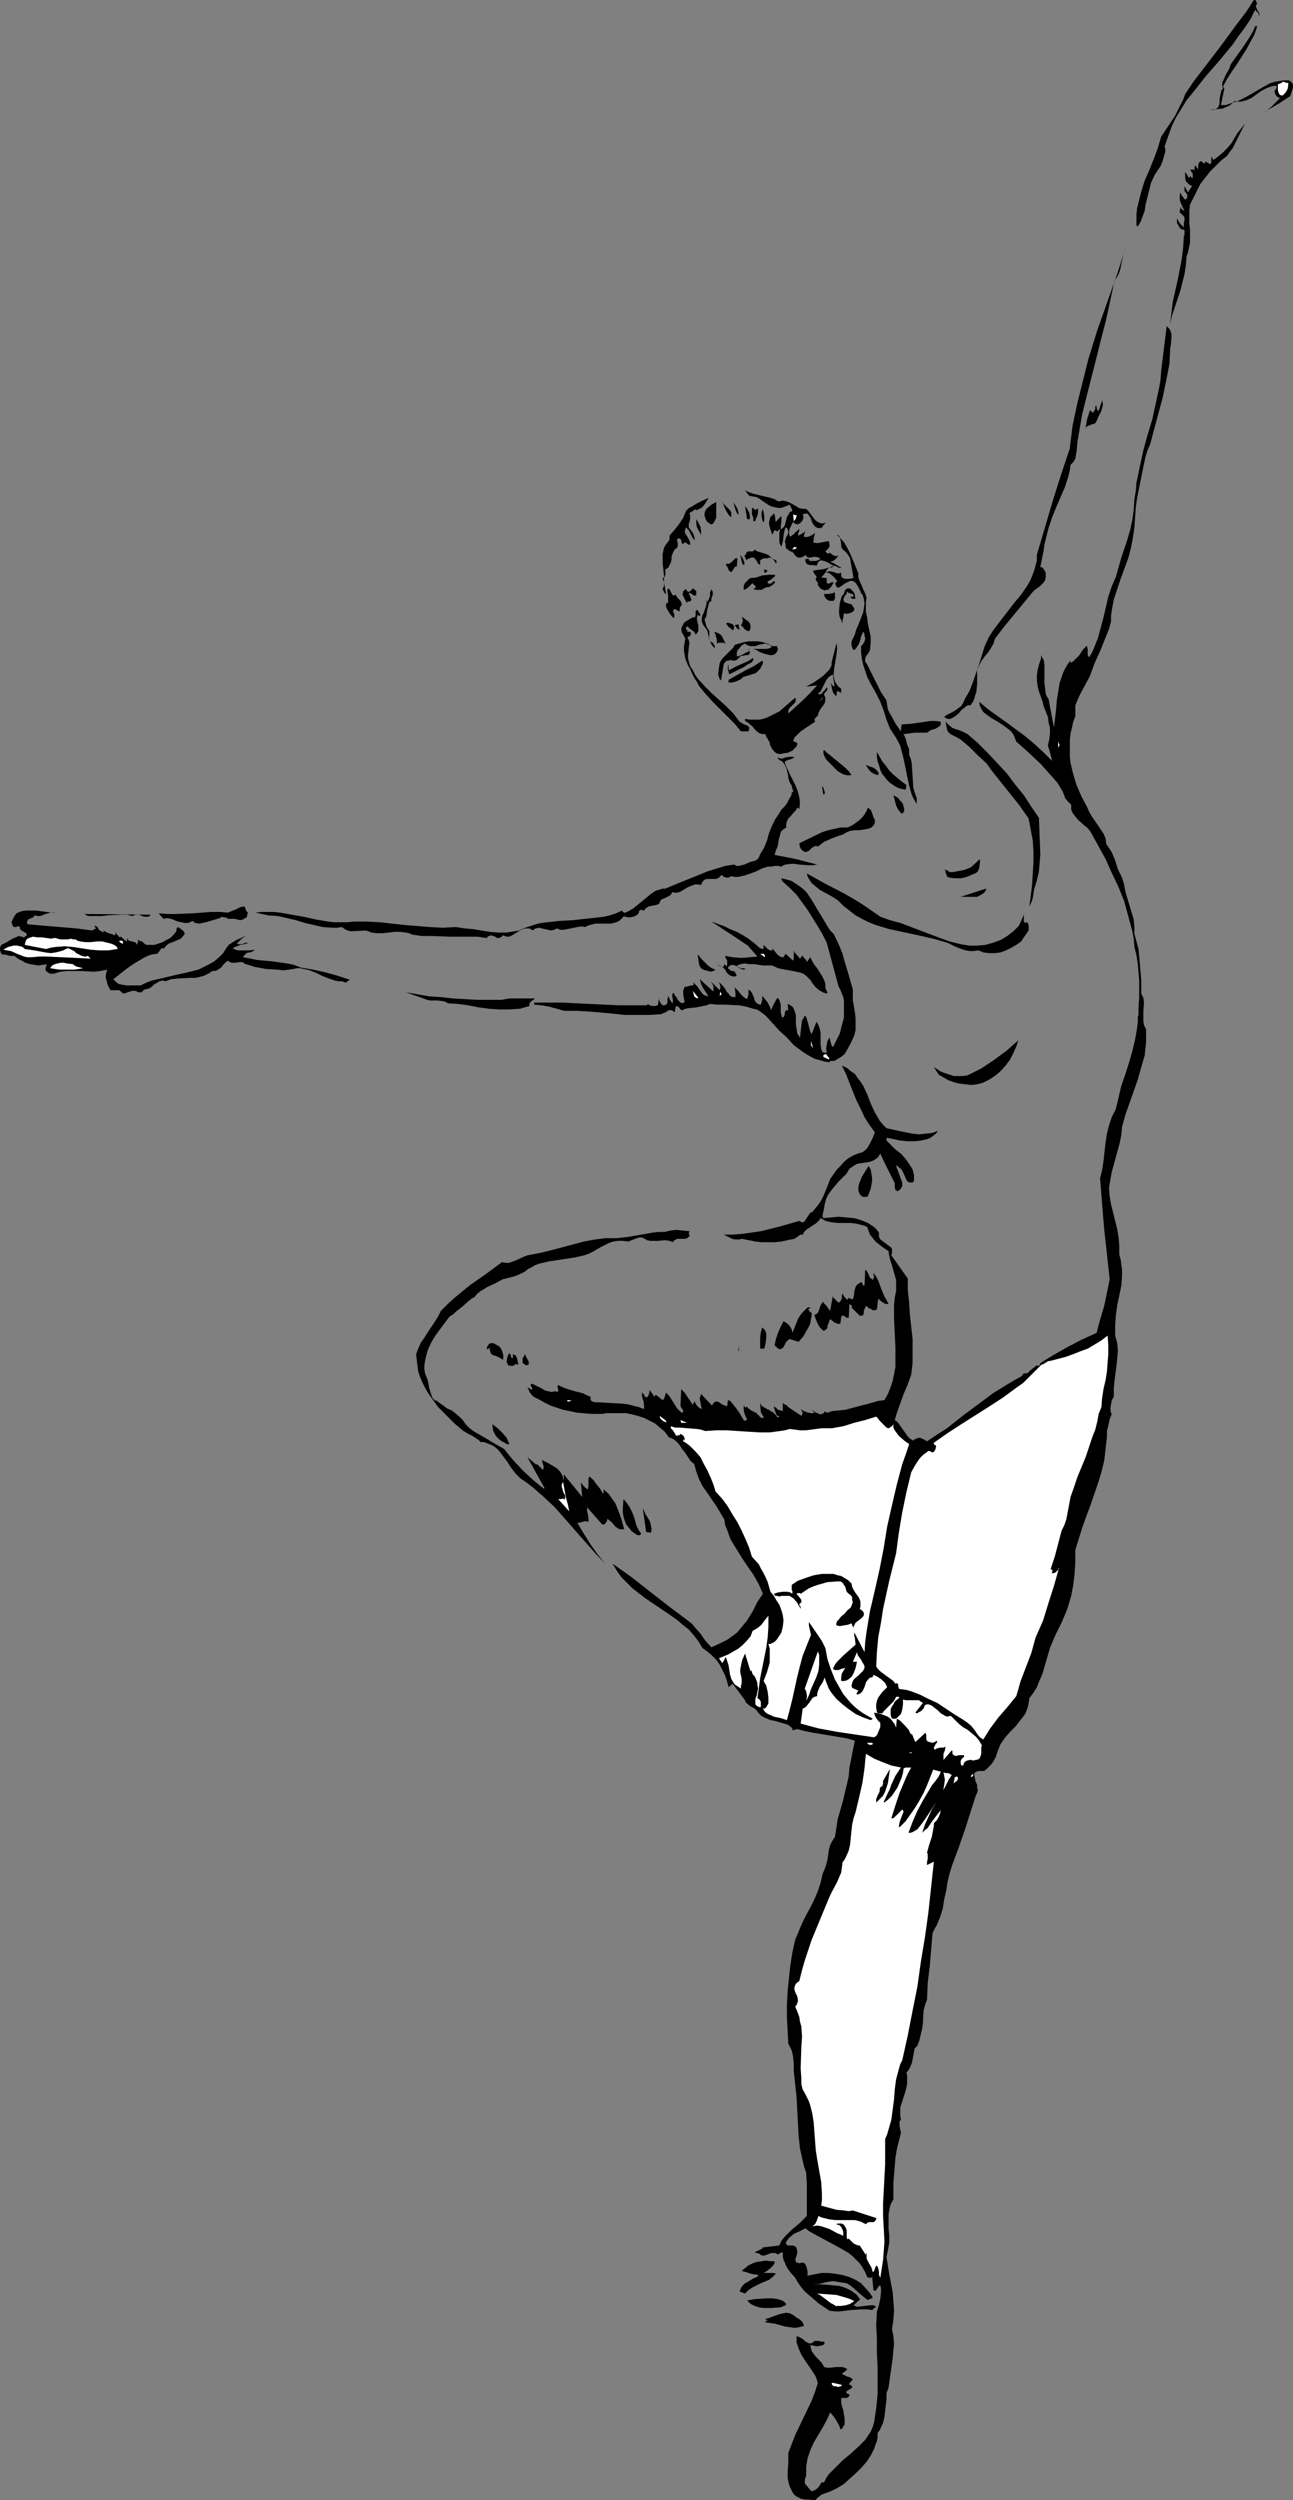 <?xml version="1.0" encoding="UTF-8" standalone="no"?>
<svg
   version="1.0"
   width="80.516mm"
   height="155.668mm"
   id="svg111"
   sodipodi:docname="Dancer 34.wmf"
   xmlns:inkscape="http://www.inkscape.org/namespaces/inkscape"
   xmlns:sodipodi="http://sodipodi.sourceforge.net/DTD/sodipodi-0.dtd"
   xmlns="http://www.w3.org/2000/svg"
   xmlns:svg="http://www.w3.org/2000/svg">
  <rect width="100%" height="100%" fill="#808080" stroke="none"/>
  <sodipodi:namedview
     id="namedview111"
     pagecolor="#ffffff"
     bordercolor="#000000"
     borderopacity="0.25"
     inkscape:showpageshadow="2"
     inkscape:pageopacity="0.0"
     inkscape:pagecheckerboard="0"
     inkscape:deskcolor="#d1d1d1"
     inkscape:document-units="mm" />
  <defs
     id="defs1">
    <pattern
       id="WMFhbasepattern"
       patternUnits="userSpaceOnUse"
       width="6"
       height="6"
       x="0"
       y="0" />
  </defs>
  <path
     style="fill:#000000;fill-opacity:1;fill-rule:evenodd;stroke:none"
     d="m 295.91,0.808 -0.323,0.485 v 0.323 l 0.162,0.323 0.162,0.485 0.485,0.646 v 0.323 l -0.162,0.485 V 3.555 3.232 l -0.162,-0.323 -0.323,-0.162 -0.323,-0.485 -1.131,2.262 -1.293,1.939 -1.454,1.939 -1.454,2.101 -3.071,3.717 -3.232,3.717 -3.071,3.878 -1.454,1.778 -1.293,2.101 -1.293,2.101 -0.97,2.101 -0.808,2.262 -0.808,2.262 0.162,0.646 v 0.646 l -0.323,1.131 -0.323,1.131 -0.485,1.131 -1.293,1.939 -0.485,0.97 -0.485,1.131 -0.323,1.293 -0.323,1.293 -0.323,1.293 -0.323,1.293 -0.162,1.293 -0.485,1.293 -0.485,1.293 -0.646,1.131 v -0.162 h -0.323 v 0.162 -1.454 -1.454 l 0.162,-1.454 0.323,-1.293 0.646,-2.585 0.808,-2.585 1.131,-2.585 0.97,-2.424 0.97,-2.585 0.808,-2.747 1.616,-2.424 1.616,-2.424 0.646,-1.293 0.646,-1.293 0.646,-1.293 0.485,-1.293 1.939,-2.909 2.101,-2.747 2.101,-2.747 2.101,-2.747 4.04,-5.494 2.101,-2.747 L 295.102,0 h 0.323 l 0.162,0.162 0.162,0.485 z"
     id="path1" />
  <path
     style="fill:#000000;fill-opacity:1;fill-rule:evenodd;stroke:none"
     d="m 295.91,6.14 -0.646,1.939 -0.97,1.778 -0.97,1.778 -1.131,1.778 -1.131,1.778 -1.131,1.616 -1.131,1.778 -0.97,1.778 0.323,0.485 -0.808,3.878 h 1.131 l 0.97,-0.323 0.97,-0.323 0.97,-0.323 1.939,-0.97 3.879,-2.262 1.778,-0.97 1.131,-0.323 0.97,-0.162 1.131,-0.162 h 1.131 l 0.485,0.323 0.323,0.323 0.162,0.485 v 0.485 l -0.323,1.131 -0.162,0.485 -0.162,0.485 -2.747,1.778 -3.071,1.778 -0.808,0.485 1.131,-0.646 1.131,-0.97 0.97,-0.97 0.97,-0.97 -0.646,-0.323 -0.485,-0.646 v -0.162 l -0.162,-0.323 0.162,-0.485 0.162,-0.323 h 0.162 V 20.684 20.199 h -0.646 l -0.646,0.162 -1.293,0.485 -1.131,0.646 -1.131,0.808 -1.131,0.808 -1.131,0.485 -0.646,0.162 -0.646,0.162 h -0.808 l -0.646,-0.162 -0.646,0.646 -0.646,0.485 -0.808,0.323 -0.646,0.323 -1.616,0.162 -1.616,0.162 h 0.646 0.485 l 0.323,-0.162 0.323,-0.162 0.323,-0.323 0.162,-0.323 0.162,-0.646 v -0.808 l 0.162,-0.97 0.162,-0.808 0.162,-0.485 0.323,-0.323 -0.162,-0.646 v -0.808 l 0.323,-0.646 0.323,-0.808 0.808,-1.454 0.323,-0.646 0.162,-0.646 3.232,-4.525 1.454,-2.262 0.646,-1.131 0.485,-1.131 z"
     id="path2" />
  <path
     style="fill:#ffffff;fill-opacity:1;fill-rule:evenodd;stroke:none"
     d="m 303.182,19.391 v 0.808 l -0.162,0.808 -0.485,0.808 -0.646,0.646 h -0.323 l -0.323,-0.162 -0.162,-0.162 -0.162,-0.323 -0.162,-0.646 V 20.36 20.199 19.876 l 0.323,-0.162 0.485,-0.162 0.323,-0.323 0.646,0.162 0.323,0.162 z"
     id="path3" />
  <path
     style="fill:#000000;fill-opacity:1;fill-rule:evenodd;stroke:none"
     d="m 288.799,36.681 -1.454,1.131 -1.293,1.293 -1.293,1.293 -1.131,1.454 -1.131,1.454 -0.808,1.616 -0.808,1.616 -0.808,1.616 -0.162,1.454 v 1.454 1.454 l 0.162,1.616 v 1.454 1.616 l -0.323,1.454 -0.162,0.808 -0.323,0.808 -0.162,2.101 -0.323,2.101 -0.485,1.939 -0.485,1.939 -1.293,3.878 -0.646,1.939 -0.485,2.101 0.323,-2.747 0.323,-2.585 1.131,-5.009 0.485,-2.424 0.485,-2.585 0.323,-2.585 0.162,-2.747 0.162,-0.323 v -1.131 l -0.646,-0.162 -0.485,-0.323 -0.323,-0.646 -0.323,-0.485 v -1.131 l 0.646,1.131 0.485,0.485 0.485,0.485 v -0.97 l 0.162,-0.808 v -0.485 l -0.162,-0.323 -0.323,-0.323 -0.323,-0.323 -0.162,-0.162 h -0.162 v -0.485 l 0.162,-0.485 v -0.162 -0.323 l 0.162,0.323 0.162,0.323 0.323,0.162 0.323,0.162 -0.485,-0.97 -0.485,-1.131 -0.162,-0.485 v -0.646 -0.485 l 0.162,-0.646 0.162,0.485 0.323,0.485 0.646,0.808 0.323,-0.323 0.162,-0.162 V 46.215 45.73 l -0.323,-0.323 -0.323,-0.485 v -0.646 -0.485 l 0.808,1.454 0.97,-1.454 -0.646,-0.323 -0.323,-0.323 -0.485,-0.485 -0.162,-0.646 v -1.616 l 0.162,0.323 0.323,0.485 0.162,0.323 0.323,0.485 v -0.323 l 0.162,-0.162 h 0.162 l 0.162,0.162 0.162,0.323 0.162,-0.323 v -0.323 -0.485 l -0.323,-0.485 -0.323,-0.485 h 1.293 l -0.162,-0.162 -0.162,-0.162 0.162,-0.323 v -0.162 l 0.162,-0.162 0.646,0.97 v -1.131 l 0.162,-0.485 0.162,-0.162 0.162,-0.162 h 0.323 l 0.323,0.323 0.323,0.162 h 0.162 v -0.162 -0.323 l 0.646,0.323 0.162,0.162 0.323,0.162 0.162,-0.162 0.162,-0.162 v -0.485 -0.485 -0.485 l 0.485,0.808 1.131,-0.808 1.131,-0.97 0.97,-0.97 0.97,-1.131 1.454,-2.424 1.778,-2.262 -0.97,1.939 -0.485,0.97 -0.485,0.97 -0.97,1.939 -0.646,0.808 z"
     id="path4" />
  <path
     style="fill:#000000;fill-opacity:1;fill-rule:evenodd;stroke:none"
     d="m 262.295,66.091 -0.97,4.525 -0.97,4.525 -1.131,4.363 -1.131,4.525 -2.263,8.888 -1.131,4.525 -0.808,4.686 -0.162,0.97 -0.162,0.97 -0.162,1.939 -0.162,0.97 -0.162,0.97 -0.485,0.808 -0.646,0.646 -0.162,1.293 -0.323,1.293 -0.808,2.585 -2.101,4.848 -0.97,2.424 -0.808,2.424 -0.646,2.585 -0.323,1.293 -0.162,1.293 -0.808,4.04 h 0.323 0.162 l 0.323,0.485 0.323,0.485 0.162,0.485 v 0.808 l -0.162,0.808 -0.323,0.485 -0.485,0.485 -0.485,0.485 -1.131,0.808 -0.485,0.485 -2.263,2.747 -2.263,2.747 -2.263,2.747 -2.101,2.747 -0.323,1.131 -0.646,1.131 -0.646,0.97 -0.808,0.97 -0.808,1.131 -0.485,0.97 -0.485,1.131 v 0.646 0.646 1.939 l -0.162,1.778 -0.323,0.97 -0.162,0.646 -0.323,0.808 -0.485,0.646 v 0.162 h -0.323 -0.485 l -0.646,0.485 -0.808,0.646 -0.646,0.808 -0.808,0.646 -0.808,0.485 -0.485,0.162 h -0.323 l -0.485,-0.162 -0.485,-0.323 0.646,-0.485 1.293,-0.646 0.808,-0.485 0.646,-0.485 0.646,-0.485 0.485,-0.808 0.323,-0.808 1.131,-1.939 0.808,-2.101 1.454,-4.201 0.646,-2.101 0.646,-2.101 0.97,-2.101 1.131,-1.778 1.616,-2.101 3.232,-4.201 1.616,-1.939 1.454,-2.101 0.646,-1.131 0.485,-1.131 0.485,-1.293 0.323,-1.131 0.323,-1.293 v -1.293 l 3.717,-12.604 1.939,-6.14 2.101,-6.302 0.323,-2.747 0.323,-2.585 1.131,-5.333 1.293,-5.171 1.293,-5.171 2.101,-6.787 4.687,-13.25 2.101,-6.625 -0.323,0.97 -0.323,1.131 -0.485,2.101 -0.162,0.97 -0.323,1.131 -0.485,0.97 z"
     id="path5" />
  <path
     style="fill:#000000;fill-opacity:1;fill-rule:evenodd;stroke:none"
     d="m 142.541,332.555 -0.646,0.162 h -0.646 -2.101 l -1.939,-0.162 z"
     id="path6" />
  <path
     style="fill:#000000;fill-opacity:1;fill-rule:evenodd;stroke:none"
     d="m 261.487,332.555 0.162,0.162 v 0 l -0.485,1.293 -0.323,1.454 -0.323,1.293 v 1.454 l -0.323,2.747 -0.162,1.454 -0.162,1.293 -0.646,2.747 -0.808,2.585 -1.778,5.171 -0.97,2.585 -0.97,2.747 -0.808,2.585 -0.808,2.585 v 2.747 l -0.162,2.747 -0.323,2.747 -0.485,2.585 -0.485,1.616 -0.485,1.616 -1.293,3.07 -1.454,2.909 -1.293,3.07 -1.778,6.14 -0.646,1.454 -0.646,1.616 -0.808,1.293 -0.97,1.293 -0.162,1.131 -0.162,0.808 -0.323,0.97 -0.323,0.808 -1.131,1.454 -1.131,1.454 -1.293,1.293 -1.131,1.293 -1.131,1.616 -0.323,0.808 -0.323,0.808 -0.485,1.454 -0.646,1.131 -0.485,0.646 -0.485,0.485 -0.485,0.485 -0.646,0.485 h -0.646 -0.485 l -0.646,0.162 -0.485,0.323 v 0.646 l 0.162,0.808 0.162,0.646 0.323,0.646 v 0.646 l 0.162,0.646 -0.162,0.646 -0.323,0.646 -2.586,8.08 -1.454,4.201 -1.454,3.878 -0.646,2.101 -0.485,1.939 -0.323,2.101 -0.485,2.101 -0.323,2.101 -0.646,2.101 -0.808,1.939 -0.485,0.808 -0.485,0.97 -0.323,3.878 -0.323,3.878 -0.485,4.04 -0.162,3.878 -0.485,1.293 -0.323,1.293 -0.162,2.909 -0.162,1.293 -0.323,1.293 -0.323,1.454 -0.485,1.293 -0.646,0.646 -0.162,0.808 -0.323,1.778 -0.162,0.808 -0.323,0.808 -0.323,0.646 -0.323,0.485 -0.323,0.323 0.162,0.646 v 0.808 1.293 l -0.323,1.454 -0.808,2.585 -0.485,1.454 v 1.454 0.646 l 0.162,0.808 -0.323,0.323 v 0.323 0.808 l 0.162,0.808 0.162,0.808 -0.485,1.939 -0.485,1.939 -0.323,1.939 -0.162,1.939 -0.323,4.04 v 3.878 l -0.485,0.808 -0.323,0.808 -0.162,0.97 -0.162,0.808 v 1.616 1.778 l 0.162,1.778 v 1.616 l -0.323,1.778 -0.162,0.808 -0.162,0.808 0.646,4.04 0.808,4.201 0.162,2.101 0.162,2.262 -0.162,2.101 -0.323,2.262 0.323,1.616 0.162,1.778 -0.162,1.616 -0.162,1.778 -0.485,3.393 -0.485,3.555 -0.485,1.293 v 1.454 l -0.162,1.293 -0.162,1.454 -0.162,1.454 -0.323,1.293 -0.485,1.131 -0.323,0.646 -0.485,0.646 v 0.97 l -0.162,0.97 -0.323,0.808 -0.323,0.97 -0.808,1.616 -0.97,1.454 -1.293,1.454 -1.293,1.293 -2.909,2.585 -0.808,0.485 -0.808,0.485 -1.778,0.808 -0.97,0.323 -0.808,0.323 -0.808,0.646 -0.646,0.646 -1.616,-0.162 h -0.808 l -0.808,-0.162 -0.646,-0.323 -0.646,-0.323 -0.646,-0.646 -0.323,-0.646 -0.485,-0.97 -0.323,-1.131 -0.162,-0.97 v -1.293 l 0.162,-2.262 v -2.262 l 0.808,-2.101 0.808,-2.101 1.939,-4.04 1.939,-4.04 0.808,-2.101 0.646,-2.101 -0.485,-1.454 -0.808,-1.293 -1.778,-2.585 -0.808,-1.293 -0.646,-1.454 -0.485,-1.454 v -0.646 -0.808 l 0.485,0.162 0.646,0.323 0.485,0.323 0.485,0.485 0.646,0.323 0.485,0.162 0.162,-0.162 h 0.323 l 0.162,-0.162 0.323,-0.323 h 0.485 0.646 l 0.485,0.162 h 0.646 l 0.162,0.323 -0.162,0.323 -0.162,0.162 h -0.162 l -0.323,0.162 h -0.323 l -0.646,0.162 -1.616,-0.323 0.162,0.808 0.162,0.646 0.485,0.646 0.485,0.646 1.131,1.131 0.485,0.646 0.323,0.646 0.646,0.162 h 0.808 l 1.454,-0.162 h 0.646 0.646 l 0.646,0.162 0.646,0.323 -0.646,0.646 -0.323,0.162 -0.323,0.323 1.293,0.646 0.646,0.162 0.646,0.485 -0.97,1.131 v 0 l 0.323,0.162 h 0.162 v 0.162 l 0.323,0.162 v 0 0.323 l -1.454,0.97 0.162,0.323 0.162,0.162 0.485,0.162 v 0.323 l -0.162,0.162 -0.162,0.162 -0.323,0.162 h -1.293 v 0.97 l 0.162,0.97 0.323,0.97 0.162,0.97 0.162,0.97 v 0.97 0.485 l -0.323,0.323 -0.162,0.485 -0.485,0.323 -0.323,-0.97 -0.646,-1.131 -0.646,-0.97 -0.808,-0.97 -0.808,1.778 -0.97,1.778 -2.101,3.555 -0.808,1.778 -0.646,1.939 -0.162,0.97 -0.162,0.97 v 0.97 1.131 l -0.162,0.485 -0.162,0.485 v 0.485 0.323 l 0.162,0.323 0.323,0.323 0.646,0.808 0.485,0.485 0.808,-0.323 0.646,-0.485 0.485,-0.646 0.485,-0.808 v 0.162 h 0.485 l 0.485,-0.97 0.646,-0.97 0.808,-0.808 0.808,-0.808 1.616,-1.616 1.939,-1.616 1.778,-1.616 1.616,-1.616 0.646,-0.97 0.646,-0.97 0.485,-1.131 0.323,-1.131 0.485,-3.232 0.323,-3.232 v -3.232 -3.232 l -0.162,-3.232 v -3.393 l -0.162,-3.232 0.162,-3.232 0.485,-1.454 0.323,-1.616 0.162,-1.454 v -0.808 l -0.162,-0.808 -0.323,0.162 -0.323,0.485 -0.162,0.162 -0.162,0.323 -0.323,0.162 -0.323,-0.162 -0.323,-3.232 -0.162,0.323 h -0.323 -0.323 l -0.323,-0.162 -0.485,-1.131 -0.646,-1.131 -0.646,-0.97 -0.808,-0.808 -0.808,-0.808 -0.97,-0.808 -1.939,-1.131 -2.101,-1.131 -2.101,-1.131 -2.101,-1.131 -1.131,-0.646 -0.808,-0.646 -1.293,0.646 -1.454,0.646 -1.131,0.97 -0.485,0.646 -0.323,0.646 0.323,0.323 0.323,0.162 h 0.808 0.323 l 0.323,0.162 0.323,0.162 0.162,0.323 0.162,0.646 v 0.485 l -0.323,1.131 -0.162,0.485 0.162,0.323 v 0.162 l 0.162,0.162 h 0.323 l 0.323,0.162 0.485,-0.162 h 0.323 l 0.485,0.162 0.162,0.323 0.162,0.323 0.162,0.485 0.162,0.808 v 0.97 l 1.616,-0.323 1.616,-0.323 h 1.616 l 1.616,0.162 1.778,0.323 1.616,0.485 1.454,0.646 1.293,0.808 1.616,1.778 0.646,0.808 0.485,0.808 -0.646,0.323 -0.323,0.162 h -0.323 l -1.616,-1.293 -1.616,-1.454 -0.808,-0.646 -0.808,-0.485 -0.97,-0.162 -1.131,-0.162 -0.808,-0.162 H 195.711 l -1.616,0.323 -1.293,0.323 h -0.808 -0.808 l 3.232,0.162 1.616,0.162 1.616,0.162 1.454,0.485 1.293,0.646 0.646,0.485 0.485,0.323 0.485,0.646 0.485,0.646 v -0.162 l -1.616,1.454 0.646,0.323 h 0.646 l 1.293,-0.162 1.454,-0.162 h 0.646 l 0.646,0.323 -0.808,0.646 v 0.162 l -1.454,-0.162 h -1.293 l -2.424,0.162 -2.586,0.323 h -1.131 l -1.293,-0.162 -2.424,-1.616 -2.263,-1.939 -1.131,-0.97 -0.808,-0.97 -0.808,-1.131 -0.646,-1.131 -1.131,-1.293 -0.485,-0.646 -0.485,-0.808 -0.323,-0.808 -0.323,-0.646 -0.162,-0.808 v -0.97 h -0.323 l -0.323,0.162 -0.485,0.323 -0.323,-0.162 -0.323,-0.162 h -0.485 -0.485 l -0.808,0.323 -0.97,0.323 -0.646,-0.162 -0.323,-0.323 -0.646,-0.162 -0.485,-0.162 1.939,-0.97 -0.162,-0.162 4.04,-0.485 0.485,-1.131 0.808,-0.97 1.616,-1.616 1.939,-1.616 1.616,-1.616 v -2.585 -2.424 -2.585 l -0.162,-2.585 -0.485,-1.454 -0.323,-1.293 -0.646,-2.909 -0.323,-3.07 -0.162,-3.07 -0.162,-3.07 -0.162,-3.07 -0.323,-2.909 -0.323,-3.07 v -1.778 l -0.162,-1.616 -0.323,-1.454 -0.808,-1.616 -0.162,-3.07 -0.162,-3.07 v -3.07 l 0.162,-3.07 0.323,-3.232 0.323,-2.909 0.485,-3.07 0.646,-2.909 0.808,-1.939 0.808,-1.939 0.97,-1.939 0.97,-1.778 0.97,-1.939 0.808,-1.939 0.646,-1.939 0.485,-2.101 0.485,-1.131 0.323,-0.97 0.323,-1.131 0.162,-1.131 0.162,-1.293 0.323,-1.131 0.485,-0.97 0.646,-0.97 0.323,-2.101 0.323,-2.101 1.131,-3.878 0.97,-4.04 0.485,-2.101 0.162,-2.101 0.323,-1.454 0.323,-1.778 0.323,-1.616 0.323,-1.454 -1.616,-0.485 -1.778,-0.323 -6.788,-1.131 -1.616,-0.323 -1.778,-0.485 -1.131,0.323 v -0.485 l -0.97,-0.808 -0.97,-0.323 -2.263,-0.646 -0.97,-0.162 -1.131,-0.485 -0.97,-0.485 -0.323,-0.323 -0.485,-0.485 -0.323,-0.485 -0.485,-0.485 -0.97,-0.485 -0.808,-0.646 -0.323,-0.323 -0.162,-0.485 v 0 l -2.909,-3.878 -0.97,0.808 -0.323,-1.293 -0.485,-1.454 -0.646,-1.293 -0.646,-1.293 -0.808,-1.131 -0.97,-0.97 -1.131,-0.97 -1.131,-0.808 -0.97,-1.616 -1.131,-1.454 -1.131,-1.293 -1.454,-1.131 -1.293,-1.131 -1.616,-1.131 -5.98,-4.04 -1.454,-1.131 -1.454,-1.131 -1.293,-1.293 -1.293,-1.293 -1.131,-1.616 -0.97,-1.616 4.525,3.232 4.525,3.555 4.364,3.393 4.525,3.393 0.808,0.646 0.646,0.808 1.293,1.454 1.131,1.616 1.454,1.616 1.778,-0.808 1.939,-0.97 1.616,-1.131 0.808,-0.646 0.646,-0.808 0.808,-0.97 0.808,-0.97 1.293,-2.101 1.131,-2.262 1.293,-1.939 -0.97,-2.262 -1.293,-2.262 -1.454,-2.101 -1.293,-1.939 -1.293,-2.101 -1.293,-2.101 -0.808,-2.262 -0.485,-1.131 -0.162,-1.293 -0.97,-1.616 -0.97,-1.616 -2.101,-3.07 -1.131,-1.616 -0.808,-1.616 -0.646,-1.778 -0.485,-1.778 -0.808,-0.646 -1.293,-1.939 -0.646,-0.808 -0.646,-0.97 -0.646,-0.808 -0.808,-0.646 -1.131,-0.485 -0.97,-1.293 -1.131,-0.97 -1.131,-0.97 -1.293,-0.646 -1.293,-0.646 -1.454,-0.485 -1.293,-0.323 -1.454,-0.323 h 26.666 l 0.485,0.808 0.485,0.808 0.162,0.162 h 0.323 l 0.323,-0.323 -0.323,-0.646 -0.323,-0.808 h 2.909 l 0.162,0.323 0.323,0.162 0.323,0.485 h 0.162 l 0.162,0.162 h 0.323 0.162 v -0.323 l -0.162,-0.162 -0.323,-0.646 h 2.909 l 0.485,0.485 0.323,0.485 h 0.162 0.162 l 0.162,-0.162 -0.323,-0.162 -0.323,-0.162 -0.162,-0.485 h 5.01 l 0.485,0.323 0.323,0.162 0.162,0.162 v 0.162 l 0.162,-0.485 0.162,-0.323 h 3.394 l 0.808,0.323 0.323,-0.162 0.485,-0.162 h 17.131 l -0.485,1.616 0.646,0.485 0.485,0.646 1.939,2.747 0.485,0.485 0.808,0.485 0.323,-0.323 0.485,-0.162 0.323,-0.162 h 0.485 l 0.808,0.323 0.808,0.485 2.424,-1.616 2.263,-1.454 2.263,-1.778 2.263,-1.778 z"
     id="path7" />
  <path
     style="fill:#000000;fill-opacity:1;fill-rule:evenodd;stroke:none"
     d="m 137.208,332.555 -1.616,-0.162 -1.454,-0.323 -1.616,-0.323 -1.454,-0.485 -1.454,-0.485 -1.293,-0.646 -1.454,-0.808 -1.293,-0.646 -0.485,-0.485 -0.485,-0.646 -0.162,-0.485 -0.323,-0.646 0.97,0.646 0.162,-0.162 v -0.162 l -0.162,-0.323 -0.162,-0.323 v -0.485 l 0.646,0.162 0.646,0.323 0.646,0.323 0.323,0.162 0.323,0.162 0.808,0.485 0.646,0.162 0.808,0.162 0.97,-0.162 v 0 l 0.323,0.162 0.323,-0.162 v -0.162 l -0.162,-0.97 v -0.162 l 0.162,-0.162 0.97,0.485 0.808,0.323 2.101,0.646 1.939,0.485 0.97,0.485 0.808,0.323 v 0.485 0.162 l 0.162,0.323 0.323,0.162 0.485,0.162 h 0.485 l 2.909,0.162 2.909,0.162 1.454,0.162 1.293,0.323 1.293,0.323 1.293,0.485 v -0.97 l -0.162,-0.97 -0.323,-0.97 v -1.131 l 0.162,0.323 0.323,0.323 0.162,0.485 0.485,0.162 0.323,-0.323 0.162,-0.485 0.162,-0.485 v -0.485 l 1.131,1.616 0.323,-0.485 1.616,1.293 0.323,-0.323 0.162,-0.485 0.162,-0.485 0.162,-0.485 0.485,0.485 0.485,0.646 0.808,1.293 0.808,1.293 0.646,0.646 0.646,0.485 v -0.162 l 0.162,-0.323 -0.162,-0.485 -0.323,-0.323 -0.162,-0.485 0.162,-3.878 0.808,0.808 0.646,0.97 1.293,1.939 0.162,-0.485 0.162,-0.162 v -0.323 l 0.323,0.646 0.323,0.485 0.485,0.485 0.646,0.323 -0.162,-0.808 -0.162,-0.808 -0.162,-0.97 0.162,-0.485 0.162,-0.485 2.586,2.747 0.162,-0.323 0.162,-0.323 0.323,-0.162 0.162,-0.162 h 0.485 l 0.323,0.162 0.97,0.646 0.485,0.162 0.485,0.162 0.162,-1.454 0.485,0.162 0.323,0.323 0.646,0.808 0.646,0.808 0.646,0.97 h -26.666 -2.424 -2.424 z"
     id="path8" />
  <path
     style="fill:#000000;fill-opacity:1;fill-rule:evenodd;stroke:none"
     d="m 175.186,332.555 -0.162,-0.808 v -0.97 l 0.485,0.485 0.162,-0.162 v 0 -0.162 l 0.485,0.485 0.646,0.485 0.646,0.323 0.646,0.323 z"
     id="path9" />
  <path
     style="fill:#000000;fill-opacity:1;fill-rule:evenodd;stroke:none"
     d="m 179.227,332.555 -0.162,-0.162 -0.162,-2.262 0.323,0.646 0.485,0.323 0.808,0.485 0.485,0.162 0.323,0.323 0.485,0.162 0.323,0.323 z"
     id="path10" />
  <path
     style="fill:#000000;fill-opacity:1;fill-rule:evenodd;stroke:none"
     d="m 182.621,332.555 -0.323,-0.808 -0.162,-0.808 0.485,0.323 0.485,0.485 0.646,0.162 0.485,0.162 v -1.939 l 0.162,0.162 0.162,0.162 0.485,0.162 0.485,0.485 2.101,1.454 z"
     id="path11" />
  <path
     style="fill:#000000;fill-opacity:1;fill-rule:evenodd;stroke:none"
     d="m 188.923,332.555 -0.162,-0.485 -0.323,-0.485 0.808,0.485 0.808,0.323 0.808,0.162 h 0.485 l 0.323,-0.162 -0.808,-0.808 0.646,0.485 0.485,0.323 0.323,0.162 z"
     id="path12" />
  <path
     style="fill:#000000;fill-opacity:1;fill-rule:evenodd;stroke:none"
     d="m 193.933,332.555 v 0 l 0.162,-0.485 0.162,0.162 0.162,0.162 h 0.485 l 0.485,-0.162 0.323,-0.162 1.616,-0.162 1.616,-0.162 3.071,-0.808 3.071,-0.808 1.616,-0.485 1.454,-0.162 0.808,-1.454 0.646,-1.616 0.485,-1.454 0.323,-1.616 0.323,-1.616 v -1.454 -3.232 l -0.162,-3.393 -0.162,-3.232 v -3.393 l 0.162,-1.616 0.323,-1.616 v -1.293 -1.293 l -0.323,-1.131 -0.646,-2.262 -0.323,-0.97 -0.323,-1.293 -0.162,-1.131 -1.454,-0.97 -1.616,-1.293 -0.646,-0.808 -0.646,-0.808 -0.323,-0.808 -0.323,-0.97 -0.646,-0.323 -0.646,-0.162 -1.293,-0.323 -1.293,-0.162 h -3.071 l -1.454,-0.162 -1.454,-0.323 -0.485,-0.323 -0.646,-0.323 -0.485,0.646 -0.485,0.485 -2.424,1.616 -0.485,0.485 -0.323,0.646 h -0.323 -0.323 l -0.323,0.323 -0.485,0.323 -0.485,0.323 -1.616,0.323 -1.454,0.323 -1.616,0.162 h -1.454 -1.616 l -1.454,-0.162 -1.616,-0.323 -1.616,-0.323 -0.485,0.162 h -0.646 -0.485 l -0.646,-0.162 -0.97,-0.485 -0.97,-0.485 h 1.939 l 2.263,-0.162 2.263,-0.323 2.263,-0.323 4.525,-1.131 4.525,-1.293 0.323,0.162 0.162,0.162 h 0.485 l 0.323,-0.323 0.323,-0.485 0.323,-0.485 0.323,-0.485 0.323,-0.485 0.485,-0.162 0.808,-0.97 0.646,-0.808 0.646,-0.97 0.485,-0.97 0.808,-1.939 0.808,-2.101 1.454,-2.101 0.97,-0.97 0.808,-0.97 0.97,-0.808 1.131,-0.646 1.131,-0.485 1.131,-0.323 0.646,-0.485 0.485,-0.485 0.646,-1.131 0.646,-1.293 0.485,-1.293 -1.293,-1.778 -1.131,-1.778 -0.97,-2.101 -0.97,-1.939 -1.616,-4.04 -0.808,-2.101 -0.97,-1.939 1.131,0.485 0.97,0.808 0.97,0.646 0.646,0.97 0.646,0.808 0.646,0.97 0.97,2.101 0.808,2.101 0.97,2.101 1.131,1.939 0.808,0.97 0.808,0.808 1.454,0.323 1.454,0.323 3.232,0.646 1.454,0.162 1.454,-0.162 1.616,-0.162 1.454,-0.485 -0.485,0.646 -0.646,0.485 -0.646,0.485 -0.808,0.323 -1.454,0.323 -1.454,0.162 h -1.778 l -1.616,-0.162 -1.454,-0.323 -1.616,-0.323 -0.162,0.162 v 0.323 0.162 l 0.97,0.97 1.131,1.131 1.293,0.97 1.131,1.293 0.808,1.131 0.808,1.293 0.162,0.646 0.162,0.646 v 0.808 0.646 l -0.323,0.323 h -0.323 -0.323 -0.162 l -0.485,-0.323 -0.323,-0.646 -0.485,-1.131 -0.323,-0.646 -0.323,-0.485 -0.323,-0.162 -0.162,-0.162 -0.323,-0.323 -0.323,-0.162 0.162,0.646 0.323,0.808 0.646,1.778 0.323,0.808 v 0.808 l -0.162,0.323 -0.162,0.323 -0.323,0.323 -0.485,0.323 -0.162,-0.162 -0.323,-0.162 -0.162,-0.646 v -0.485 -0.485 l -1.778,-3.555 -0.808,-1.616 -0.808,-1.778 -0.323,0.485 -0.323,0.485 -0.485,0.323 -0.485,0.323 -0.808,0.323 -2.101,0.323 -0.97,0.162 -0.808,0.485 -0.485,0.323 -0.485,0.323 -0.646,1.131 -1.939,1.939 -0.808,0.97 -0.808,0.97 -0.808,1.131 -0.485,0.97 -0.162,0.646 -0.162,0.646 -0.162,0.97 -0.162,0.808 -0.162,0.646 v 0.485 l 0.162,0.323 1.778,-0.162 1.778,-0.162 1.939,0.162 1.778,0.162 1.616,0.485 0.808,0.323 0.808,0.323 1.454,0.97 0.646,0.646 0.485,0.646 v 0.485 0.485 l 0.162,0.323 0.162,0.323 0.646,0.485 0.646,0.485 0.646,0.485 0.646,0.485 0.162,0.323 v 0.485 0.485 l -0.162,0.485 3.879,5.494 v 2.747 l 0.323,2.909 0.162,2.747 0.323,2.909 0.323,2.909 v 2.909 2.747 l -0.323,2.747 -0.808,2.262 -0.97,2.262 -1.616,4.525 z"
     id="path13" />
  <path
     style="fill:#000000;fill-opacity:1;fill-rule:evenodd;stroke:none"
     d="m 227.387,332.555 6.303,-4.686 3.394,-2.101 1.616,-0.97 1.778,-0.97 0.323,-0.485 0.162,-0.162 h 0.808 l 0.323,-0.323 0.323,-0.323 0.808,-0.646 0.646,-0.485 0.162,-0.162 v 0 l 0.162,0.162 h 0.323 l 0.162,-0.162 0.162,-0.162 -0.162,-0.162 1.454,-0.97 1.616,-0.97 3.394,-1.939 3.394,-1.778 3.555,-1.616 0.808,-3.07 0.97,-3.232 0.646,-3.07 0.646,-3.232 -0.646,-5.979 -0.646,-5.817 -0.485,-5.979 -0.485,-5.979 0.485,-1.939 0.323,-2.101 0.485,-4.363 0.323,-2.101 0.485,-1.939 0.646,-1.939 0.485,-0.97 0.485,-0.97 0.646,-2.747 0.646,-2.747 0.97,-2.747 0.808,-2.585 0.808,-2.747 0.646,-2.747 0.485,-2.747 0.162,-1.454 v -1.454 0 l 0.162,0.162 v 0 -2.101 l 0.162,-2.262 v -4.04 l -0.162,-1.939 -0.162,-1.939 -0.323,-2.101 -0.485,-1.939 -0.162,-1.939 -0.323,-1.778 -0.97,-3.555 -0.97,-3.555 -1.293,-3.232 -1.616,-3.393 -1.454,-3.232 -1.778,-3.232 -1.778,-3.232 -0.646,-0.808 -0.808,-0.646 -1.454,-1.293 -0.646,-0.808 -0.646,-0.808 -0.323,-0.808 v -0.646 -0.485 l -0.485,-0.485 -0.323,-0.323 -0.646,-0.808 -0.323,-0.97 -0.485,-0.97 -0.97,-1.616 -1.293,-1.454 -1.293,-1.454 -1.293,-1.454 -2.909,-2.747 -2.909,-2.585 -0.323,-0.808 -0.323,-0.808 -0.485,-0.646 -0.485,-0.485 -1.293,-0.97 -1.454,-0.97 -1.454,-0.808 -1.293,-0.97 -0.646,-0.485 -0.485,-0.808 -0.323,-0.646 -0.162,-0.97 2.101,1.778 2.263,1.616 2.263,1.616 4.364,3.232 2.101,1.778 2.101,1.939 1.939,1.939 -0.162,-0.808 -0.485,-1.778 -0.162,-0.485 -0.162,-0.485 0.323,-1.454 0.162,-1.454 v -1.293 l -0.323,-1.293 -0.162,-1.293 -0.97,-2.424 -0.323,-1.293 -0.808,-2.262 -0.323,-1.293 -0.162,-1.293 v -1.131 l 0.162,-1.293 0.323,-1.293 0.485,-1.454 v -0.808 l 0.323,0.646 0.323,0.485 0.162,1.293 v 1.293 2.909 l 0.162,1.293 0.162,1.293 0.323,0.646 0.323,0.485 0.323,1.778 0.323,1.616 0.323,1.778 0.323,1.454 0.485,-4.201 0.162,-2.101 0.323,-1.939 0.323,-2.101 0.646,-1.939 0.323,-0.808 0.485,-0.97 0.485,-0.808 0.646,-0.808 v 0.485 h 0.162 l 0.485,-0.323 0.485,-0.485 0.97,-0.97 0.808,-1.293 0.97,-0.97 v 0.323 l 0.162,0.485 v 0.646 0.808 l 0.162,0.323 0.162,0.162 0.646,-0.97 0.485,-1.131 0.97,-2.424 0.646,-2.424 0.646,-2.424 1.131,-4.848 0.808,-2.424 0.97,-2.262 1.293,-4.525 1.454,-4.363 0.646,-2.262 0.485,-2.262 0.323,-2.424 0.162,-2.424 0.323,-1.939 0.162,-1.939 0.808,-3.878 0.808,-3.717 0.97,-3.555 1.131,-3.717 0.808,-3.717 0.808,-3.717 0.323,-1.939 0.162,-2.101 1.293,-10.503 0.646,0.646 0.323,0.646 0.162,0.646 v 0.808 l -0.162,1.778 -0.162,0.808 v 0.646 l -0.162,2.909 -0.485,2.585 -1.131,5.494 -1.454,5.333 -1.454,5.494 -0.646,1.454 -0.485,1.616 -0.646,3.07 -0.323,1.616 -0.646,3.232 -0.323,1.616 -0.323,2.262 -0.162,2.424 -0.162,2.262 -0.323,2.262 -0.485,2.585 -0.646,2.424 -1.778,4.848 -0.808,2.424 -0.808,2.424 -0.485,2.585 -0.162,1.293 v 1.293 l -0.485,1.778 -0.646,1.616 -1.293,3.232 -1.454,3.232 -1.131,3.07 -2.424,4.525 -0.485,1.131 -0.485,1.131 v 1.293 1.293 l -0.485,1.293 -0.323,1.454 -0.323,1.293 -0.162,1.454 v 1.454 1.293 1.454 l 0.162,1.293 0.646,2.747 0.808,2.585 1.131,2.585 1.293,2.424 0.485,1.131 0.646,1.131 1.454,2.101 0.646,0.97 0.646,0.97 0.485,1.131 0.162,1.293 0.646,0.97 0.646,0.97 0.808,1.939 0.646,2.101 0.485,0.97 0.485,0.97 0.485,1.616 0.323,1.778 0.97,3.232 0.485,1.616 0.485,1.616 0.162,1.778 v 1.616 l 0.485,1.778 0.485,1.778 0.323,3.555 0.323,3.717 v 1.616 1.616 l 0.485,0.97 0.162,1.131 -0.162,2.101 v 1.131 0.97 l 0.162,1.131 0.485,0.97 v 1.616 1.454 l -0.162,1.454 -0.162,1.616 -0.808,2.747 -0.808,2.909 -0.97,2.747 -0.97,2.747 -0.97,2.747 -0.808,2.909 -0.162,1.778 -0.323,1.778 -0.97,3.555 -0.97,3.555 -0.323,1.778 -0.323,1.939 0.162,1.939 0.323,1.939 0.97,3.878 0.485,1.939 0.323,1.939 0.162,1.939 v 2.101 l 0.323,1.131 0.162,1.293 0.162,1.131 v 1.293 l -0.162,2.424 -0.97,4.686 -0.323,2.262 -0.162,2.424 v 1.131 1.293 l 0.485,1.778 0.162,1.778 -0.162,1.778 -0.162,1.616 -0.485,3.717 -0.162,1.778 v 1.939 l -0.485,0.808 -0.162,0.97 -0.162,0.97 0.162,1.131 z"
     id="path14" />
  <path
     style="fill:#000000;fill-opacity:1;fill-rule:evenodd;stroke:none"
     d="m 258.093,99.055 -0.162,0.323 -0.323,0.323 -0.646,0.162 -0.808,0.323 -0.323,0.162 -0.323,0.323 0.162,-0.97 0.162,-0.97 0.646,-2.101 h 0.323 v 0.162 l 0.162,0.162 0.323,0.162 0.162,-0.323 0.323,-0.485 v -0.485 l 0.162,-0.485 0.162,0.323 v 0.323 l 0.162,0.485 v 0.162 h 0.323 l 0.808,-2.424 0.162,0.646 v 0.646 l -0.162,0.485 -0.162,0.646 -0.323,0.646 -0.323,0.646 z"
     id="path15" />
  <path
     style="fill:#000000;fill-opacity:1;fill-rule:evenodd;stroke:none"
     d="m 183.105,117.962 h 0.485 l 0.485,-0.162 0.97,0.162 0.808,0.323 0.646,0.323 0.808,0.485 0.808,0.485 0.808,0.162 h 0.808 l 0.485,0.485 0.485,0.646 0.97,1.293 0.485,0.485 0.646,0.323 0.323,0.162 h 0.485 0.323 l 0.485,-0.162 -0.485,0.485 -0.162,0.162 -0.162,0.323 -0.162,0.162 -0.323,0.162 h -0.323 -0.323 l -0.323,-0.162 -0.323,-0.162 -0.485,-0.646 -0.323,-0.646 -0.162,-0.646 -0.323,-0.485 -0.323,-0.485 -0.162,-0.162 h -0.323 -0.323 l -0.485,0.162 0.162,0.485 v 0.323 l -0.162,0.485 -0.162,0.323 -0.485,0.485 -0.646,0.323 -0.162,-0.162 h -0.323 l -0.323,-0.323 -0.162,-0.162 -0.808,1.616 -0.162,0.808 0.162,0.97 h 0.323 l 0.162,-0.162 0.646,-0.485 0.162,-0.323 0.323,-0.162 0.646,-0.646 v 0.485 l -0.162,0.323 -0.162,0.485 0.162,0.323 1.616,-0.97 -0.323,0.646 v 0.646 h 0.646 l 0.646,-0.162 0.646,-0.323 0.646,-0.485 -0.162,0.646 -0.162,0.485 v 0.646 l -0.162,0.485 0.97,0.162 0.97,-0.162 0.808,-0.162 0.97,-0.162 0.162,0.646 v 0.646 l -0.323,0.485 -0.646,0.646 0.162,0.162 0.323,0.323 h 0.323 l 0.323,-0.162 0.323,0.323 0.485,0.323 0.646,0.162 0.485,-0.162 -0.323,0.485 -0.485,0.485 -0.485,0.323 -0.646,0.162 0.808,0.323 1.293,0.808 0.646,0.323 h -0.323 -0.323 l -0.646,-0.323 -0.323,-0.162 h -0.323 l -0.162,0.162 -0.323,0.323 -0.162,-0.162 h -0.162 l -0.323,0.162 -0.323,0.323 -0.323,0.323 v 0.162 l 0.162,0.162 0.485,-0.162 h 0.323 l 0.808,0.162 0.808,0.323 h 0.485 l 0.485,-0.162 v 0.323 0.323 l 0.162,0.485 0.323,0.162 0.485,0.162 h 1.131 l 0.485,-0.162 h 0.323 l -0.646,-3.717 -0.162,-0.97 -0.485,-0.808 -0.485,-0.646 -0.808,-0.646 -0.162,-0.323 -0.162,-0.485 v -0.485 l -0.162,-0.97 -0.162,-0.485 -0.162,-0.485 -0.485,-0.162 0.97,0.97 0.808,0.97 0.646,1.131 0.646,1.293 0.97,2.262 0.97,2.424 v 0.808 l 0.162,0.646 0.646,1.454 0.323,0.808 0.323,0.646 0.323,0.808 0.162,0.646 -0.162,0.808 v 0.808 1.616 l 0.323,1.454 0.162,1.454 0.323,1.454 0.323,1.454 v 1.454 l -0.162,1.778 -0.485,0.808 -0.485,0.646 -0.162,0.485 v 0.323 0.485 l 0.323,0.323 1.131,2.262 1.131,2.262 1.131,2.262 0.646,0.97 0.646,0.97 0.162,1.131 0.162,0.97 0.485,0.97 0.485,0.808 0.485,0.97 0.485,0.808 1.131,1.616 0.162,-1.616 2.263,-0.162 2.263,-0.323 2.263,-0.323 h 1.293 l 1.131,0.162 v 0.646 l -0.162,0.323 -0.485,0.323 -0.485,0.323 -0.485,0.162 -0.646,0.162 -0.485,0.323 -0.485,0.323 h -1.454 -1.454 l -1.131,0.162 -1.454,0.162 0.485,1.131 0.323,1.293 0.485,1.131 v 0.646 0.646 l 0.485,1.293 0.162,1.131 0.162,2.585 0.162,2.747 0.323,1.131 0.485,1.293 v 1.454 l -0.646,-1.131 -0.485,-0.97 -0.646,-2.262 -0.485,-2.262 -0.485,-2.424 -0.485,-2.262 -0.646,-2.424 -0.485,-0.97 -0.646,-1.131 -0.646,-0.97 -0.646,-0.97 -0.808,-2.101 -0.646,-2.101 -0.808,-2.101 -0.97,-1.939 -1.454,-2.585 -0.646,-1.293 -0.485,-1.454 -0.485,-1.454 -0.323,-1.454 -0.162,-1.454 v -1.454 l 0.323,-0.323 0.323,-0.485 0.162,-0.323 0.162,-0.485 v -0.323 l -0.162,-0.485 v -0.485 l -0.323,-0.485 -0.485,1.131 -0.162,0.646 -0.162,0.646 -0.323,0.646 -0.323,0.485 -0.323,0.485 -0.485,0.323 -0.323,-0.646 -0.162,-0.646 v -0.646 l 0.162,-0.485 0.646,-1.293 0.162,-0.646 0.162,-0.485 0.808,-1.939 0.808,-2.101 0.162,-0.97 0.162,-1.131 -0.162,-1.131 -0.323,-0.97 -0.323,-0.323 -0.162,-0.485 -0.485,-0.97 -0.485,-0.808 -0.323,-0.323 -0.485,-0.323 h -0.323 -0.323 l -0.646,0.323 -0.646,0.323 -0.646,0.485 -0.485,0.323 -0.485,0.162 -0.162,-0.162 -0.162,-0.162 -0.162,-0.323 -0.162,-0.485 h 0.162 l 0.162,-0.162 0.162,-0.323 -0.485,-0.646 -0.646,-0.646 -0.646,-0.485 -0.808,-0.323 -1.131,1.293 1.293,0.162 v 1.131 l 0.323,0.162 h 0.162 l 0.323,-0.162 0.323,-0.162 h 0.485 l -0.323,0.646 -0.323,0.485 -0.485,0.485 -0.162,0.162 h -0.485 l -0.323,0.162 -0.323,-0.162 -0.485,-0.162 -0.485,-0.485 -0.323,-0.485 v -0.485 l -0.162,-0.323 -0.323,-0.323 v -0.485 0 h 0.162 v 0 -0.162 -0.323 l -0.323,-0.323 -0.323,-0.485 -0.162,-0.485 1.131,-0.162 1.293,-0.162 1.131,-0.323 1.293,-0.485 -0.646,-0.323 -0.485,-0.323 -0.646,-0.323 -0.485,-0.162 -0.646,-0.162 -0.485,0.162 -0.162,0.162 -0.162,0.323 -0.162,0.323 -0.162,0.323 -0.646,-0.162 h -0.808 l -0.646,-0.162 -0.323,-0.323 -0.162,-0.323 v -0.323 -0.162 l 0.162,-0.162 h 0.646 v 0.162 0.162 l 0.323,0.162 h 0.646 0.646 l 0.485,-0.162 0.646,-0.323 -0.485,-0.323 -0.485,-0.162 h -0.323 -0.485 l -0.485,0.162 h -0.485 l -0.485,-0.162 -0.323,-0.485 -0.323,0.323 -0.323,0.162 -0.485,0.162 h -0.646 l -0.646,-0.485 -0.323,-0.485 -0.323,-0.323 -0.808,-0.323 -0.323,-0.323 -0.323,-0.162 -0.162,-0.485 v -0.646 l -0.162,-0.485 0.162,-0.646 0.162,-0.485 0.323,-0.485 0.162,-0.485 v -0.323 l -0.162,-0.485 -0.162,-0.323 -0.323,-0.162 -0.323,0.97 -0.162,1.131 -0.162,1.293 -0.323,1.131 -0.323,-0.485 -0.162,-0.485 v -1.131 -1.131 l 0.162,-0.97 -0.646,0.646 -0.646,-0.323 -0.485,0.97 v 0.162 l -0.162,-0.323 -0.162,-0.485 -0.323,-0.97 -0.162,-0.646 v -0.646 l 0.162,-0.646 0.162,-0.485 0.808,-0.808 0.162,0.162 v 0.162 l 0.162,0.646 v 0.485 l 0.162,0.485 1.131,-1.293 0.162,0.162 v 0.323 0.808 l -0.162,0.97 v 0.485 0.323 l 0.646,-0.485 0.323,-0.485 0.162,-0.646 0.323,-1.293 0.323,-0.485 0.323,-0.646 0.646,-0.323 -0.162,-0.485 -0.162,-0.323 -0.162,-0.323 -0.162,-0.323 -0.808,0.323 -0.808,0.323 -0.808,0.162 -0.808,-0.162 -0.808,-0.162 -0.808,-0.323 -1.454,-0.97 -0.646,-0.485 -0.808,-0.485 -0.97,-0.162 -0.808,-0.162 -0.97,-1.293 0.97,0.485 0.97,0.323 1.939,0.485 2.101,0.485 0.97,0.323 z"
     id="path16" />
  <path
     style="fill:#000000;fill-opacity:1;fill-rule:evenodd;stroke:none"
     d="m 164.035,120.062 -0.323,-0.162 h -0.162 l -0.485,0.323 -0.485,0.323 -0.323,0.162 0.162,0.485 v 0.323 0.808 l -0.323,0.97 v 0.808 l 0.485,0.646 0.485,0.646 0.323,0.808 0.162,0.97 -0.323,-0.323 -0.323,-0.485 -0.808,-1.616 -0.323,-0.323 -0.323,-0.323 -0.162,0.485 -0.162,0.485 0.162,0.485 0.323,0.485 0.646,1.131 0.162,0.485 v 0.646 l -0.162,-0.162 h -0.323 l -0.323,-0.323 -0.323,-0.162 h -0.162 l -0.162,0.162 -0.162,0.162 h -0.162 l -0.162,-0.162 -0.162,-0.485 v -0.323 l -0.162,-0.162 -0.323,-0.162 h -0.323 l -0.162,0.485 0.162,0.646 v 0.646 l -0.162,0.485 -0.323,0.162 -0.323,0.323 -0.323,0.646 -0.323,0.808 v 0.808 l -0.162,0.646 -0.323,0.646 -0.323,0.646 -0.323,0.162 -0.323,0.162 v 0.97 0.162 l -0.162,0.646 -0.162,0.162 -0.323,0.162 0.323,0.97 0.323,1.778 0.162,0.97 -0.323,-0.162 -0.162,-0.323 -0.323,-0.646 0.323,-0.808 v -0.808 -1.454 l -0.162,-1.616 -0.162,-1.454 v -1.454 -0.646 l 0.162,-0.808 0.162,-0.646 0.323,-0.646 0.485,-0.646 0.485,-0.646 v -0.97 l 1.131,-1.293 1.131,-1.454 0.97,-1.454 0.323,-0.808 0.323,-0.808 0.646,-0.646 0.646,-0.323 1.293,-0.808 1.293,-0.646 1.454,-0.646 -0.485,0.808 -0.646,0.97 -0.646,0.646 -0.485,0.162 z"
     id="path17" />
  <path
     style="fill:#000000;fill-opacity:1;fill-rule:evenodd;stroke:none"
     d="m 172.116,121.678 -0.485,-0.323 -0.323,-0.485 -0.485,-0.808 -0.485,-1.131 -0.323,-0.97 0.323,0.646 0.323,0.323 0.485,0.485 0.646,0.646 0.323,0.485 v 0.485 z"
     id="path18" />
  <path
     style="fill:#000000;fill-opacity:1;fill-rule:evenodd;stroke:none"
     d="m 168.56,118.123 v 0.646 0.808 1.454 0.808 l -0.323,0.646 -0.323,0.646 -0.485,0.323 -0.97,-0.646 -0.323,-0.485 -0.162,-0.485 -0.162,-0.485 v -0.485 l 0.162,-0.646 0.323,-0.485 1.131,-0.97 z"
     id="path19" />
  <path
     style="fill:#000000;fill-opacity:1;fill-rule:evenodd;stroke:none"
     d="m 173.894,121.193 -0.485,-0.485 -0.323,-0.808 -0.485,-1.616 0.485,0.646 0.485,0.808 0.162,0.646 z"
     id="path20" />
  <path
     style="fill:#000000;fill-opacity:1;fill-rule:evenodd;stroke:none"
     d="m 176.479,122.163 h -0.646 l -0.485,-3.07 0.485,0.646 0.485,0.808 0.162,0.808 z"
     id="path21" />
  <path
     style="fill:#000000;fill-opacity:1;fill-rule:evenodd;stroke:none"
     d="m 177.772,120.062 0.162,-0.162 0.162,-0.162 h 0.323 v 0.485 0.323 l -0.162,0.808 -0.323,0.646 -0.162,0.646 h -0.485 v -0.808 l -0.323,-0.808 v -0.808 -0.323 l 0.162,-0.485 z"
     id="path22" />
  <path
     style="fill:#000000;fill-opacity:1;fill-rule:evenodd;stroke:none"
     d="m 179.712,122.971 -0.323,-0.646 -0.162,-0.808 v -0.97 l 0.162,-0.323 0.162,-0.485 0.162,0.808 0.162,0.808 v 0.808 0.323 z"
     id="path23" />
  <path
     style="fill:#ffffff;fill-opacity:1;fill-rule:evenodd;stroke:none"
     d="m 187.469,121.193 v 0.323 l -0.162,0.485 -0.162,0.323 -0.323,0.323 -0.162,-1.616 0.323,0.162 z"
     id="path24" />
  <path
     style="fill:#000000;fill-opacity:1;fill-rule:evenodd;stroke:none"
     d="m 165.005,125.879 -0.97,-1.778 -0.162,-0.808 v -0.485 -0.646 l 0.485,0.808 0.485,0.97 0.162,0.97 z"
     id="path25" />
  <path
     style="fill:#ffffff;fill-opacity:1;fill-rule:evenodd;stroke:none"
     d="m 187.469,128.788 v 0.162 l -0.162,0.162 -0.485,0.162 h -0.323 l 0.485,-0.646 0.162,0.162 z"
     id="path26" />
  <path
     style="fill:#000000;fill-opacity:1;fill-rule:evenodd;stroke:none"
     d="m 181.328,131.05 0.162,0.162 0.323,0.323 0.485,0.162 0.323,0.162 0.162,0.162 v 0.162 l -0.162,0.485 -0.323,-0.646 -0.485,-0.485 -0.323,-0.162 -0.162,-0.162 h -0.323 l -0.323,0.162 h -0.485 -0.323 l -0.485,0.162 -0.485,0.323 v 1.131 l -0.162,-0.162 -0.323,-0.162 -0.323,-0.646 -0.485,-0.646 -0.162,-0.162 h -0.485 -0.323 l -0.162,0.162 -0.162,0.162 v 0 l -0.162,-0.162 -0.485,0.485 -0.485,-1.131 0.485,-0.323 -0.162,-0.162 0.323,-0.323 0.162,-0.162 h 0.646 0.485 l 0.323,-0.162 0.162,-0.323 0.323,0.323 0.323,0.162 1.131,0.323 0.97,0.323 0.485,0.162 z"
     id="path27" />
  <path
     style="fill:#000000;fill-opacity:1;fill-rule:evenodd;stroke:none"
     d="m 175.186,132.989 -0.323,-0.162 -0.162,-0.162 -0.162,-0.646 -0.162,-0.808 -0.162,-0.646 0.485,0.646 0.323,0.646 0.162,0.485 z"
     id="path28" />
  <path
     style="fill:#000000;fill-opacity:1;fill-rule:evenodd;stroke:none"
     d="m 173.409,133.313 h -0.323 l -0.162,0.162 -0.323,0.485 -0.323,0.485 -0.162,0.162 h -0.162 l -0.485,-0.485 -0.162,-0.485 -0.162,-0.323 -0.162,-0.162 -0.162,-0.485 h 0.323 0.485 l 0.646,-0.485 0.323,-0.323 0.162,-0.162 0.323,-0.323 h 0.485 z"
     id="path29" />
  <path
     style="fill:#000000;fill-opacity:1;fill-rule:evenodd;stroke:none"
     d="m 180.196,134.767 h -0.162 l -0.162,-0.162 v -0.162 -0.485 l 0.808,0.323 z"
     id="path30" />
  <path
     style="fill:#000000;fill-opacity:1;fill-rule:evenodd;stroke:none"
     d="m 182.459,135.252 -0.162,0.485 -0.323,0.162 -0.485,0.485 -0.646,0.323 -0.162,0.162 v 0.323 l 0.323,0.162 h 0.323 l 0.485,-0.323 0.323,-0.323 0.162,0.162 0.162,0.162 -0.323,0.323 -0.323,0.323 -0.808,0.485 h -0.485 l -0.485,0.162 -0.485,0.323 -0.485,0.162 h -0.485 -0.646 l -0.485,-0.162 h -0.485 0.323 l 0.162,-0.162 0.323,-0.162 h 0.162 l -0.162,-0.323 -0.162,-0.323 -0.323,-0.162 -0.162,-0.323 -0.485,0.485 -0.485,0.485 -0.646,0.485 -0.485,0.162 v -0.485 -0.485 l 0.162,-0.323 0.162,-0.323 0.485,-0.485 0.323,-0.323 0.323,-0.323 1.454,-0.162 1.454,-0.485 1.616,-0.162 h 0.646 z"
     id="path31" />
  <path
     style="fill:#000000;fill-opacity:1;fill-rule:evenodd;stroke:none"
     d="m 163.874,139.13 v 0.97 h -0.323 -0.162 v 0.162 l -0.323,-0.323 -0.323,-0.162 -0.485,-0.323 -0.162,0.323 0.162,0.162 0.323,0.808 0.162,0.323 -0.162,0.323 -0.323,0.162 h -0.162 -0.323 v 0.162 l -0.162,0.162 -0.323,-0.646 -0.323,-0.646 -0.323,-0.646 0.162,-0.808 0.485,-0.485 v 0 l 0.323,0.162 v 0.162 l 0.162,0.162 0.323,0.162 0.323,-0.162 0.646,-0.646 -0.323,-0.162 0.323,0.162 0.323,0.162 z"
     id="path32" />
  <path
     style="fill:#000000;fill-opacity:1;fill-rule:evenodd;stroke:none"
     d="m 159.025,139.938 0.162,0.323 0.323,0.485 0.646,0.646 0.162,0.323 0.162,0.485 -0.162,0.323 -0.323,0.485 v 0.808 h -0.162 -0.162 l -0.485,-0.323 -0.162,-0.162 h -0.162 l -0.323,0.162 -0.162,0.323 0.162,0.323 0.162,0.485 v 0.323 0.162 l -0.162,0.323 -0.485,-0.485 -0.485,-0.646 -0.485,-0.808 -0.323,-0.646 v -0.323 -0.323 l 0.162,-0.323 h 0.323 v -0.485 -0.323 -0.808 l -0.162,-0.97 v -0.485 l 0.162,-0.323 0.323,0.162 0.162,0.323 0.162,0.323 0.323,0.646 0.162,0.162 h 0.323 z"
     id="path33" />
  <path
     style="fill:#000000;fill-opacity:1;fill-rule:evenodd;stroke:none"
     d="m 201.367,140.746 -0.162,0.162 h -0.162 -0.485 l -0.646,-0.646 0.162,0.162 h 0.162 0.485 l 0.162,-0.162 v -0.323 l -0.323,-0.162 -0.485,-0.162 -0.485,-0.162 -0.323,-0.323 v 0.485 l -0.162,0.323 -0.323,0.323 -0.162,0.485 -0.162,0.323 0.162,0.323 0.162,0.323 0.485,0.162 0.485,0.162 0.646,0.162 0.323,0.485 0.323,0.485 v 0.323 l -0.162,0.323 -0.485,0.323 -0.485,0.162 -0.646,0.162 -0.646,-0.162 -0.162,1.131 -0.162,0.485 v 0.808 l -0.323,-0.808 -0.323,-0.646 -0.162,-0.808 v -0.97 l 0.162,-1.616 0.485,-1.616 0.162,-0.162 0.323,-0.323 0.162,-0.646 0.323,-0.485 0.323,-0.162 h 0.323 0.323 l 0.323,0.323 0.485,0.485 0.323,0.646 v 0.485 z"
     id="path34" />
  <path
     style="fill:#000000;fill-opacity:1;fill-rule:evenodd;stroke:none"
     d="m 167.429,141.392 -0.485,0.323 -0.162,0.485 -0.323,1.293 -0.162,1.131 -0.162,0.646 -0.323,0.485 0.162,0.646 0.162,0.485 0.162,0.646 0.323,0.485 0.323,0.485 v 0.485 0.646 l -0.162,0.646 0.162,0.323 0.162,0.323 0.323,0.162 0.323,0.162 0.323,0.485 0.162,0.323 v 0.485 l -0.646,-0.646 -0.323,-0.646 -0.323,-0.646 -0.162,-0.808 -0.323,-1.454 -0.485,-0.646 -0.485,-0.646 -0.323,-0.808 v -0.808 l 0.162,-0.646 0.323,-0.646 0.485,-1.454 0.162,-0.808 -0.162,-0.808 v 0.485 h 0.162 v 0.162 l 0.323,-0.323 0.162,-0.323 0.323,-0.808 v -0.808 l 0.323,-0.808 0.162,0.323 0.162,0.323 v 0.646 l -0.323,0.808 z"
     id="path35" />
  <path
     style="fill:#000000;fill-opacity:1;fill-rule:evenodd;stroke:none"
     d="m 196.196,141.392 h -0.485 -0.485 l -0.323,-0.162 -0.323,-0.162 -0.485,-0.646 -0.162,-0.646 h 0.485 0.646 l 0.646,-0.162 h 0.323 l 0.323,-0.323 0.162,0.485 v 0.646 0.485 z"
     id="path36" />
  <path
     style="fill:#000000;fill-opacity:1;fill-rule:evenodd;stroke:none"
     d="m 164.682,144.947 h -0.162 v 0 l -0.323,-0.323 -0.162,0.646 v 0.646 l 0.162,0.646 0.162,0.646 v 0.646 0.646 l -0.323,0.485 -0.162,0.162 -0.162,0.162 -0.162,-0.323 -0.162,-0.323 -0.485,-0.323 -0.646,-0.485 -0.485,-0.485 -0.162,0.162 -0.162,0.162 v 0.323 l 0.323,0.323 v 0.323 h 0.646 l 0.162,0.162 v 0.162 0.323 l -0.162,0.323 -0.646,0.323 0.323,0.646 0.162,0.646 -0.162,1.293 -0.162,1.616 v 0.646 l 0.162,0.808 0.323,1.131 0.646,0.97 0.485,0.97 0.646,0.97 1.616,1.778 1.616,1.616 3.394,3.07 1.778,1.778 1.454,1.939 0.323,0.162 0.485,0.323 0.323,0.162 0.485,0.162 0.323,0.162 0.323,0.323 v 0.485 l -0.162,0.485 h -1.778 l -1.454,-1.778 -1.778,-1.778 -3.394,-3.393 -1.616,-1.778 -1.616,-1.939 -0.485,-0.97 -0.646,-0.97 -0.485,-0.97 -0.485,-1.131 -0.485,-0.808 -0.323,-0.808 -0.323,-0.808 -0.162,-0.97 -0.162,-0.97 v -0.808 l 0.162,-0.97 0.162,-0.97 -0.323,-0.646 -0.485,-0.808 -0.162,-0.808 0.162,-0.485 0.162,-0.323 0.162,-0.323 0.323,-0.485 0.808,-0.485 0.808,-0.485 0.323,-0.162 h 0.485 l 0.162,-0.485 v -0.485 -0.485 l 0.162,-0.162 0.162,-0.162 0.323,0.323 0.162,0.323 0.323,0.485 z"
     id="path37" />
  <path
     style="fill:#000000;fill-opacity:1;fill-rule:evenodd;stroke:none"
     d="m 176.641,147.21 v 0.646 l -0.162,0.323 v 0.162 l -0.162,0.162 h -0.323 l -0.323,-0.162 -0.485,-0.323 -0.323,-0.485 -0.485,-0.323 0.323,-0.646 0.162,-0.485 -0.162,-0.485 v -0.323 l -0.323,-0.323 0.646,0.485 0.646,0.485 0.646,0.485 0.162,0.323 z"
     id="path38" />
  <path
     style="fill:#000000;fill-opacity:1;fill-rule:evenodd;stroke:none"
     d="m 172.762,147.371 0.162,-0.162 0.162,-0.162 v 0 h 0.323 l 0.162,-0.162 h 0.162 l 0.162,0.323 v 0.485 l 0.162,0.323 v 0.162 h -0.162 l -0.162,-0.162 -0.323,-0.162 -0.162,-0.323 -0.323,-0.323 -0.162,0.162 v 0.485 l -0.162,0.323 v 0 l -0.162,0.162 -0.485,-0.485 -0.485,-0.323 -0.323,-0.485 -0.162,-0.162 v -0.323 h 0.485 l 0.485,0.162 0.485,0.162 z"
     id="path39" />
  <path
     style="fill:#000000;fill-opacity:1;fill-rule:evenodd;stroke:none"
     d="m 170.823,151.572 -0.162,-0.162 -0.323,-0.162 h -0.485 -0.646 l -0.485,0.162 v -0.808 l -0.323,-1.293 -0.323,-0.646 0.485,0.162 0.485,0.162 0.485,0.323 0.323,0.323 0.485,0.97 z"
     id="path40" />
  <path
     style="fill:#000000;fill-opacity:1;fill-rule:evenodd;stroke:none"
     d="m 181.489,151.896 0.323,0.162 h 1.131 v 0.485 l 0.162,0.162 v 0.162 l -0.162,0.323 -0.162,0.323 -0.485,0.485 -0.485,0.162 h -0.646 l -0.646,-0.162 -0.646,-0.162 -1.293,-0.485 v 0 l -0.323,-0.323 h -0.162 l -0.323,-0.162 -0.646,-0.162 h -0.646 -0.323 l -0.323,0.162 0.808,-0.162 h 0.646 1.616 1.454 l 0.808,-0.162 0.485,-0.323 -0.323,-0.323 -0.323,-0.162 -0.485,-0.162 -0.323,-0.162 -0.808,0.162 -0.808,0.162 -0.808,0.323 h -0.808 -0.485 l -0.323,-0.162 -0.485,-0.162 -0.323,-0.323 -0.808,0.485 -0.646,0.808 -0.323,0.323 -0.162,0.485 v 0.485 0.485 l 0.646,-0.162 0.808,-0.323 0.808,-0.485 0.808,-0.323 v 0.323 0.162 l -0.162,0.323 -0.323,0.162 h -0.485 l -0.646,0.162 h -0.485 l -0.323,0.323 -0.323,0.323 -0.323,0.323 -0.485,0.162 h -0.485 l -0.485,-0.162 -0.485,0.162 h -0.323 l -0.485,0.323 -0.323,0.485 -0.323,1.939 -0.323,1.939 -0.323,-0.323 -0.162,-0.485 -0.162,-0.485 v -0.485 l 0.162,-1.293 0.162,-0.97 0.323,-0.646 0.323,-0.485 1.131,-1.131 0.97,-0.97 0.485,-0.485 0.323,-0.646 1.131,-0.323 1.131,-0.323 0.97,-0.162 h 1.131 1.131 l 0.97,0.162 1.131,0.323 z"
     id="path41" />
  <path
     style="fill:#000000;fill-opacity:1;fill-rule:evenodd;stroke:none"
     d="m 197.974,162.076 v 0.97 l -0.97,-0.485 -0.162,1.293 -0.646,-0.646 -0.323,-0.808 -0.162,-0.808 -0.162,-0.97 0.323,0.646 0.485,0.323 v -0.646 l -0.162,-0.808 -0.162,-1.454 -0.808,0.485 -0.485,0.485 -0.323,0.485 -0.323,0.646 -0.323,0.646 -0.323,0.646 -0.323,0.646 -0.646,0.485 0.323,0.162 h 0.323 l 0.323,-0.162 0.162,-0.323 0.485,-0.485 0.485,-0.646 0.162,0.323 v 0.162 l -0.323,0.485 -0.323,0.323 -0.162,0.485 0.162,0.323 0.162,0.323 v 0.646 l -0.162,0.646 -0.323,0.485 -0.808,1.131 -0.323,0.646 -0.162,0.646 -0.323,0.323 -0.323,0.323 -0.162,0.323 0.162,0.485 -1.454,0.97 -1.454,0.97 -0.646,0.485 -0.646,0.646 -0.646,0.646 -0.323,0.808 0.323,0.162 0.323,0.162 0.323,0.162 v 0.323 l -0.162,0.485 -0.323,0.323 -0.323,0.323 -0.323,0.323 -0.97,0.485 -1.131,0.162 -0.646,0.162 h -0.485 l -0.485,-0.162 -0.485,-0.323 -0.646,-0.808 -0.485,-0.97 V 174.68 l -0.162,-0.162 -0.323,-0.646 -0.323,-0.485 -0.162,-0.323 v -0.323 h -0.323 -0.485 l -0.646,-0.162 -0.646,-0.485 -0.485,-0.485 -0.485,-0.646 -0.646,-0.485 -0.485,-0.485 -0.646,-0.323 v -0.485 l 1.131,0.162 h 0.97 1.131 l 0.97,-0.162 0.97,-0.323 0.97,-0.485 1.939,-0.97 3.717,-3.232 0.162,0.485 -0.162,0.646 -0.323,0.323 -0.485,0.485 -0.323,0.323 -0.323,0.323 -0.162,0.485 v 0.646 l 1.778,-1.616 1.778,-1.616 1.616,-1.616 1.616,-1.778 v 0 l -2.586,0.323 1.778,-0.97 1.616,-1.131 0.646,-0.485 0.808,-0.808 0.646,-0.646 0.485,-0.97 v -0.646 l 0.162,-0.646 0.646,-2.585 0.162,-0.646 0.162,-0.646 0.162,0.646 v 0.808 l -0.162,1.293 -0.485,2.909 -0.162,1.454 v 0.646 l 0.162,0.646 0.162,0.646 0.323,0.485 0.485,0.646 z"
     id="path42" />
  <path
     style="fill:#000000;fill-opacity:1;fill-rule:evenodd;stroke:none"
     d="m 175.186,156.905 -3.555,1.778 -0.162,-0.646 -0.162,-0.485 v -0.646 l 0.162,-0.646 v 0.808 0.323 l 0.162,0.323 1.454,-0.808 1.454,-0.646 1.454,-0.646 1.293,-0.808 v 0.485 l -0.162,0.323 -0.323,0.323 -0.323,0.162 -0.323,0.162 -0.323,0.162 z"
     id="path43" />
  <path
     style="fill:#000000;fill-opacity:1;fill-rule:evenodd;stroke:none"
     d="m 178.419,157.875 -0.485,0.485 -0.485,0.162 -0.97,0.323 -1.131,0.323 -0.485,0.162 -0.485,0.485 -0.646,0.323 -0.808,0.323 -0.646,0.162 h -0.808 v -0.646 l 4.04,-2.262 1.939,-0.97 1.939,-1.293 0.162,0.323 v 0.485 l -0.162,0.162 -0.162,0.323 -0.323,0.646 z"
     id="path44" />
  <path
     style="fill:#000000;fill-opacity:1;fill-rule:evenodd;stroke:none"
     d="m 195.226,163.045 0.323,0.646 z"
     id="path45" />
  <path
     style="fill:#ffffff;fill-opacity:1;fill-rule:evenodd;stroke:none"
     d="m 192.802,165.146 0.97,-1.131 -0.323,0.485 z"
     id="path46" />
  <path
     style="fill:#000000;fill-opacity:1;fill-rule:evenodd;stroke:none"
     d="m 227.71,172.741 2.424,2.101 2.263,2.262 2.263,2.424 2.263,2.424 1.939,2.585 2.101,2.585 1.778,2.747 1.778,2.585 0.162,4.363 0.162,4.201 -0.162,2.101 -0.162,1.939 -0.485,2.101 -0.646,2.101 -0.162,1.131 -0.162,0.97 -0.323,0.97 -0.485,0.97 0.323,-2.424 0.323,-2.585 0.162,-2.747 0.162,-2.585 v -2.585 l -0.162,-2.585 -0.485,-2.585 -0.485,-2.585 -1.131,-1.616 -1.131,-1.616 -2.586,-3.232 -2.586,-3.232 -1.293,-1.616 -1.131,-1.616 -2.101,-1.939 -1.939,-1.939 -1.131,-0.97 -0.97,-0.808 -1.131,-0.646 -1.293,-0.646 -0.323,-0.323 -0.323,-0.323 -0.162,-0.646 -0.162,-0.808 -0.162,-0.808 0.485,0.485 0.485,0.485 0.646,0.485 0.808,0.323 0.646,0.162 0.808,0.323 0.646,0.323 z"
     id="path47" />
  <path
     style="fill:#ffffff;fill-opacity:1;fill-rule:evenodd;stroke:none"
     d="m 249.043,175.973 v -1.454 l 0.323,0.808 z"
     id="path48" />
  <path
     style="fill:#000000;fill-opacity:1;fill-rule:evenodd;stroke:none"
     d="m 200.398,182.436 h -0.97 l -0.808,-0.162 -0.646,-0.323 -0.808,-0.485 -1.293,-1.293 -1.293,-1.293 -0.323,-0.485 -0.323,-0.646 -0.162,-0.646 v -0.323 l 0.162,-0.323 0.646,0.646 0.808,0.646 1.778,1.454 1.778,1.454 0.808,0.808 z"
     id="path49" />
  <path
     style="fill:#000000;fill-opacity:1;fill-rule:evenodd;stroke:none"
     d="m 213.327,184.699 -0.162,1.131 -0.97,-0.162 -0.97,-0.323 -0.808,-0.485 -0.97,-0.646 -0.646,-0.646 -0.646,-0.808 -0.646,-0.808 -0.323,-0.808 -0.323,-1.131 -0.323,-0.808 -0.162,-1.131 v -0.485 -0.646 l 0.646,1.131 0.646,1.131 0.808,0.97 0.808,1.131 0.97,0.97 0.97,0.808 0.97,0.808 z"
     id="path50" />
  <path
     style="fill:#000000;fill-opacity:1;fill-rule:evenodd;stroke:none"
     d="m 186.984,178.235 -0.646,0.323 -0.485,0.162 -0.485,0.162 -0.323,0.162 -0.323,0.162 v 0.323 l 0.162,0.485 1.131,2.424 1.293,2.585 0.485,1.293 0.323,1.293 0.162,1.293 -0.162,1.454 -0.485,-0.323 -0.323,0.646 -0.485,0.485 -0.808,0.97 -0.485,0.485 -0.323,0.646 -0.162,0.646 v 0.808 l -0.485,0.323 -0.485,0.323 -0.323,0.485 -0.162,0.646 -0.323,1.131 -0.162,1.131 -0.162,0.646 -0.323,0.646 -0.323,1.131 2.586,0.485 2.424,0.485 5.01,1.293 -0.97,0.162 h -1.131 l -2.101,-0.162 -1.131,-0.162 h -0.97 l -1.131,0.162 -0.485,0.162 -0.485,0.323 -0.808,-0.162 h -0.808 l -0.808,0.162 h -0.808 l -1.454,0.485 -1.293,0.646 -1.293,0.485 -1.454,0.485 -1.454,0.323 h -0.808 l -0.808,-0.162 -0.646,0.323 h -0.485 l -0.646,-0.162 -0.485,-0.485 -0.323,0.323 -0.323,0.323 -0.646,0.323 h -0.646 -1.454 l -0.646,0.162 -0.162,0.162 -0.323,0.323 -0.162,0.323 -0.162,0.485 -0.646,-0.162 h -0.323 -0.485 l -0.485,0.162 -0.808,0.323 -0.646,0.323 -0.808,0.485 -0.808,0.485 -0.808,0.162 h -0.485 l -0.485,-0.162 -0.323,0.646 -0.485,0.323 -0.97,0.485 -0.485,0.162 -0.323,0.162 -0.323,0.485 -0.162,0.485 -0.323,0.162 -0.485,0.162 -0.97,0.162 -0.646,0.162 -0.323,0.162 -0.485,0.323 -0.323,0.485 h -0.162 l -0.323,-0.162 h -0.323 l -0.323,0.162 -0.162,0.646 -0.323,0.323 -0.485,0.323 -0.485,0.162 -0.97,0.162 -0.97,-0.162 -0.162,-0.162 -0.485,0.485 -0.485,0.485 -0.485,0.323 -0.485,0.162 -1.131,0.323 h -2.586 -1.131 l -1.293,0.323 -0.485,0.162 -0.646,0.323 -0.808,-0.162 -0.97,0.162 -1.616,0.323 -0.808,0.162 -0.808,0.162 h -0.808 l -0.808,-0.323 -0.323,0.162 -0.323,0.162 -0.808,0.162 -0.646,-0.162 -1.454,-0.323 -0.646,-0.162 -0.808,0.162 -0.323,0.162 -0.323,0.323 -0.485,-0.323 -0.485,-0.162 h -0.485 -0.485 l -0.808,0.323 -0.808,0.485 -0.808,0.485 -0.808,0.485 -0.485,0.162 h -0.485 l -0.485,-0.162 -0.485,-0.162 -0.162,0.323 -0.323,0.162 -0.485,0.162 h -0.323 l -0.485,-0.323 -0.485,-0.162 -0.485,-0.162 -0.485,0.162 -0.323,0.162 -0.162,0.323 -2.263,-0.323 h -2.101 -4.364 l -4.364,-0.162 h -2.263 l -2.263,-0.323 -0.646,-0.323 -0.808,-0.162 -1.293,-0.162 h -1.454 l -1.293,0.162 -1.454,0.162 h -1.293 l -1.293,-0.162 -0.808,-0.323 -0.646,-0.162 -2.909,0.162 h -0.646 l -0.646,-0.162 -0.646,-0.323 -0.646,-0.485 -1.131,0.162 h -1.131 l -2.263,-0.162 -2.101,-0.485 -2.101,-0.485 -2.101,-0.646 -2.101,-0.485 -2.101,-0.485 -2.263,-0.162 -3.071,-0.646 1.454,-0.162 h 1.454 1.454 l 1.454,0.162 2.747,0.485 2.747,0.485 2.909,0.646 2.909,0.485 1.454,0.162 h 1.454 1.616 l 1.454,-0.162 h 3.071 l 3.071,0.162 5.818,0.646 5.98,0.485 3.071,0.162 3.071,-0.162 2.101,0.323 1.939,0.162 1.939,0.323 1.939,0.323 1.939,0.162 h 2.101 l 1.939,-0.323 0.97,-0.162 0.97,-0.485 1.454,-0.485 1.454,-0.485 1.293,-0.323 1.454,-0.162 2.909,-0.323 3.071,-0.162 2.909,-0.323 3.071,-0.323 1.293,-0.162 1.454,-0.323 1.454,-0.485 1.454,-0.646 0.162,0.323 0.323,0.162 h 0.323 l 0.323,-0.162 0.646,-0.323 0.485,-0.323 0.323,-0.162 0.808,-0.646 0.97,-0.808 0.808,-0.646 0.97,-0.808 0.808,-0.646 0.97,-0.646 1.131,-0.323 0.485,-0.162 h 0.646 l 1.939,-0.808 1.939,-0.808 4.04,-1.616 1.939,-0.808 2.101,-0.646 2.101,-0.646 2.101,-0.323 0.646,0.323 h 0.485 l 0.646,-0.162 0.646,-0.162 1.454,-0.646 0.646,-0.162 0.646,-0.162 0.646,-0.646 0.323,-0.808 0.97,-1.616 0.646,-1.616 0.485,-1.778 0.646,-1.616 0.808,-1.616 0.97,-1.454 0.485,-0.808 0.646,-0.646 0.646,-0.808 0.485,-0.97 0.485,-0.808 0.162,-0.485 v -0.485 0 l 0.323,0.162 v -0.485 l -0.162,-0.323 -0.162,-0.808 -0.323,-0.485 -0.162,-0.323 -0.323,-0.97 v -0.485 l -0.162,-0.646 -0.323,-1.293 -0.323,-0.646 -0.323,-0.485 -0.485,-0.485 -0.485,-0.162 -0.485,-0.646 0.485,0.162 0.485,0.162 0.97,-0.323 1.131,-0.162 h 0.485 z"
     id="path51" />
  <path
     style="fill:#000000;fill-opacity:1;fill-rule:evenodd;stroke:none"
     d="m 206.862,181.952 v 0 l -0.162,0.162 v 0.323 l -0.97,-0.323 -0.808,-0.485 -0.646,-0.808 -0.485,-0.808 0.808,0.323 0.97,0.323 0.646,0.485 z"
     id="path52" />
  <path
     style="fill:#000000;fill-opacity:1;fill-rule:evenodd;stroke:none"
     d="m 194.095,186.799 -0.162,0.162 h -0.162 l -0.323,-1.939 0.323,0.323 0.162,0.485 0.162,0.485 z"
     id="path53" />
  <path
     style="fill:#000000;fill-opacity:1;fill-rule:evenodd;stroke:none"
     d="m 212.68,191.162 -0.485,0.323 v 0 l -0.808,-0.97 -0.485,-0.97 -0.323,-1.293 -0.323,-1.131 1.131,0.646 0.323,0.485 0.485,0.485 0.323,0.485 0.162,0.646 0.162,0.646 z"
     id="path54" />
  <path
     style="fill:#000000;fill-opacity:1;fill-rule:evenodd;stroke:none"
     d="m 205.893,192.94 v 0.646 l -0.162,0.485 -0.323,0.323 -0.323,0.323 -0.808,0.323 -0.97,0.162 -1.131,0.162 h -0.97 l -1.131,0.162 -0.808,0.323 -0.808,0.485 -0.97,0.323 -1.778,0.646 -1.778,0.808 -0.646,0.485 -0.808,0.646 -0.323,-0.162 h -0.162 l -0.485,0.162 -0.485,0.323 -0.323,0.323 -0.323,0.323 -0.323,0.162 -0.485,0.162 -0.323,-0.162 -0.323,-0.162 -0.323,-0.323 -0.323,-0.485 -0.162,-0.97 5.333,-2.585 1.454,-0.485 1.454,-0.323 1.454,-0.323 h 1.616 l 0.808,-0.323 0.808,-0.485 0.646,-0.485 0.646,-0.485 0.646,-0.646 0.485,-0.646 0.485,-0.808 0.323,-0.808 0.323,0.323 0.323,0.162 0.323,0.808 0.323,0.97 z"
     id="path55" />
  <path
     style="fill:#000000;fill-opacity:1;fill-rule:evenodd;stroke:none"
     d="m 229.003,205.705 -1.454,0.646 -1.293,0.323 h -1.454 l -1.454,-0.162 -0.323,-0.162 -0.162,-0.162 -0.162,-0.485 -0.162,-0.323 v -0.323 l -0.162,-0.485 0.646,0.323 0.485,0.323 h 0.808 l 0.808,-0.162 1.778,-0.323 1.616,-0.646 2.101,-1.939 v 0.97 l -0.162,1.131 -0.162,0.485 -0.323,0.485 -0.485,0.323 z"
     id="path56" />
  <path
     style="fill:#000000;fill-opacity:1;fill-rule:evenodd;stroke:none"
     d="m 207.185,215.724 2.263,0.808 2.424,0.646 4.687,1.778 4.687,1.778 2.263,0.808 2.586,0.646 1.939,0.323 h 1.939 l 1.939,-0.162 1.778,-0.485 1.778,-0.646 1.616,-0.97 1.454,-1.131 1.293,-1.293 1.131,-2.585 v 0.323 0.97 0.323 l 0.162,0.162 0.162,0.162 0.485,-0.162 0.323,0.646 v 0.646 0.646 l -0.323,0.485 -0.808,1.131 -0.646,0.97 -1.131,0.808 -1.131,0.646 -1.293,0.646 -1.293,0.485 -1.293,0.162 h -1.293 l -1.454,-0.162 -1.131,-0.485 -1.131,0.162 h -0.97 l -0.97,-0.162 -0.97,-0.323 -1.616,-0.646 -1.616,-0.808 -3.394,-0.97 -3.555,-0.808 -6.788,-1.454 -1.616,-0.485 -1.616,-0.485 -1.616,-0.646 -1.616,-0.808 -1.454,-0.808 -1.454,-1.131 -1.454,-1.131 -1.293,-1.293 -0.97,-0.646 -1.131,-0.646 -2.101,-1.131 -0.97,-0.808 -0.97,-0.808 -0.646,-0.97 -0.323,-0.646 -0.162,-0.646 4.364,2.424 4.364,2.262 2.263,1.293 2.101,1.293 2.101,1.454 z"
     id="path57" />
  <path
     style="fill:#000000;fill-opacity:1;fill-rule:evenodd;stroke:none"
     d="m 196.196,219.764 0.808,1.616 0.646,1.454 0.646,1.616 0.485,1.778 0.97,3.232 0.97,3.393 v 1.293 1.293 l 0.485,2.747 0.162,1.454 v 1.293 1.454 l -0.323,1.293 -0.808,1.778 -0.97,1.778 -0.485,0.808 -0.808,0.646 -0.808,0.485 -0.808,0.485 h -0.646 -0.323 l -0.162,0.323 -1.131,-0.162 -1.131,-0.323 -1.131,-0.323 -0.97,-0.485 -1.131,-0.646 -0.97,-0.646 -1.939,-1.454 -1.616,-1.778 -1.778,-1.616 -1.616,-1.778 -1.616,-1.778 -0.646,-0.485 -0.646,-0.485 -0.808,-0.485 -0.808,-0.162 -1.616,-0.485 -1.616,-0.323 -3.555,-0.162 h -1.778 l -1.616,-0.162 -0.808,0.323 -0.808,0.162 -1.616,0.323 -1.616,0.162 -0.97,0.162 -0.646,0.323 h -0.323 l -0.162,-0.162 -0.485,-0.646 h -0.162 l -0.162,-0.162 -0.323,0.162 v 0.162 l -0.162,0.485 v 0.323 0.162 l -0.162,0.162 -0.323,-0.323 -0.485,-0.162 h -0.323 l -0.485,0.162 -0.323,0.323 -0.485,0.162 -0.323,0.162 -0.485,0.162 -2.747,0.162 h -2.909 -2.909 l -2.747,-0.323 -5.656,-0.485 -2.909,-0.162 h -2.909 l -1.616,-0.485 -1.778,-0.485 -1.778,-0.323 -1.778,-0.162 v -0.485 h 3.232 3.232 l 6.626,0.323 6.788,0.323 h 6.626 l 0.162,-0.162 v -0.162 l 0.485,0.323 0.646,0.162 h 0.646 l 0.646,-0.162 0.323,-1.778 v 0.323 0.162 l 0.162,0.485 0.323,0.485 0.162,0.162 0.162,0.162 h 0.485 l 0.323,-0.162 0.162,-0.162 0.162,-0.323 v -0.808 l 0.162,-0.646 0.162,0.162 0.162,0.485 0.323,0.485 0.323,0.485 0.162,-0.323 v -0.162 l -0.162,-1.293 v -0.323 l 0.162,-0.323 0.323,0.162 0.162,0.485 0.323,0.323 0.323,0.646 0.323,0.323 0.323,0.323 0.485,0.162 0.162,-0.162 h 0.323 l -0.162,-0.97 -0.162,-0.808 v -1.131 l 0.162,-0.323 0.162,-0.485 h 0.485 l 0.485,-0.162 0.485,-0.162 h 0.485 l 0.162,-0.162 v -0.323 l -0.162,-0.323 0.485,0.485 0.485,0.485 0.808,1.131 0.323,0.485 0.485,0.485 0.485,0.162 0.646,0.162 -0.646,-0.97 -0.646,-0.97 -0.485,-0.97 -0.323,-1.131 3.232,2.909 v -0.646 -0.646 l -0.323,-0.646 -0.485,-0.485 0.646,0.485 0.485,0.485 0.323,0.323 0.162,0.162 0.646,0.646 0.162,-0.485 v -0.485 l -0.162,-0.485 -0.162,-0.485 0.485,0.485 0.485,0.485 0.485,0.646 0.323,0.646 0.485,0.485 0.323,0.485 0.646,0.323 h 0.323 0.323 v -0.485 -0.485 l -0.162,-1.293 0.808,0.808 0.646,0.808 0.646,0.646 0.485,0.323 0.323,0.162 0.162,-0.485 0.162,-0.646 v -1.131 l 0.485,0.323 0.323,0.485 0.485,1.131 0.162,0.646 0.323,0.485 0.485,0.323 0.323,0.162 h 0.323 l 0.162,-0.485 0.162,-0.646 v -0.97 l 0.646,0.808 0.646,0.808 0.485,0.97 0.323,0.808 0.323,-0.808 0.323,-0.646 0.808,-1.454 0.485,0.485 0.162,0.646 0.162,0.485 v 1.939 l 0.162,0.485 0.162,0.646 0.323,-0.162 0.162,-0.162 0.162,-0.646 v -0.323 l 0.162,-0.323 0.323,-0.162 h 0.323 l -0.162,-1.454 0.646,0.323 0.485,0.323 0.323,0.485 0.162,0.485 0.323,0.97 v 1.131 1.131 l 0.162,0.97 0.162,1.131 0.323,0.485 0.323,0.485 0.162,-1.454 0.162,-1.293 0.162,-1.293 0.323,-0.485 0.323,-0.646 0.323,0.323 0.162,0.485 0.323,1.131 0.323,1.293 0.162,0.485 0.323,0.646 1.131,-2.909 0.485,0.808 0.323,0.97 0.162,0.808 v 0.97 1.939 l 0.162,0.97 0.323,0.808 0.162,-0.162 v 0 l 0.323,0.162 h 0.323 0.162 v -0.162 l -0.162,-0.808 0.162,-0.97 0.162,-0.808 0.485,-0.808 0.323,1.293 0.162,0.485 0.323,0.485 0.808,-1.616 0.808,-1.616 0.485,-1.939 0.485,-1.778 v -1.939 -1.939 l -0.162,-0.97 -0.323,-0.808 -0.323,-0.808 -0.485,-0.97 -2.747,-10.18 -0.97,-1.939 -1.131,-1.939 -2.424,-3.878 -1.293,-1.778 -1.293,-1.778 -1.616,-1.616 -1.778,-1.616 -0.162,-0.646 1.293,0.323 1.131,0.323 0.97,0.646 0.97,0.646 0.808,0.646 0.808,0.808 1.293,1.939 1.131,1.939 1.293,2.101 1.131,1.939 0.646,0.97 z"
     id="path58" />
  <path
     style="fill:#000000;fill-opacity:1;fill-rule:evenodd;stroke:none"
     d="m 229.973,211.038 h -3.879 l 5.98,-1.939 v 0.323 l -0.162,0.323 -0.323,0.323 -0.162,0.162 -0.808,0.485 z"
     id="path59" />
  <path
     style="fill:#000000;fill-opacity:1;fill-rule:evenodd;stroke:none"
     d="m 58.342,214.755 -0.162,0.485 v 0.323 l -0.162,0.323 -0.323,0.162 -0.485,0.323 -0.646,0.162 -1.454,-0.323 h -0.808 -0.646 l -0.485,-0.323 h -0.485 l -0.485,-0.162 -0.485,0.323 -1.616,0.485 -1.616,0.485 -0.808,0.162 -0.808,0.162 -0.97,-0.162 -0.646,-0.485 -0.485,0.323 -0.485,0.162 h -0.808 l -0.808,-0.162 -0.808,-0.162 -1.616,-0.646 -0.97,-0.162 -0.808,0.162 -1.131,-1.293 1.939,0.162 h 2.101 l 4.202,-0.162 4.04,-0.323 h 2.101 l 1.939,0.162 1.939,-0.808 0.97,-0.485 0.97,-0.162 0.162,0.323 0.162,0.485 0.162,0.323 z"
     id="path60" />
  <path
     style="fill:#000000;fill-opacity:1;fill-rule:evenodd;stroke:none"
     d="m 13.252,214.916 -0.646,-0.162 h -0.646 l -0.646,0.162 -0.646,0.162 -1.131,0.485 H 8.889 l -0.646,-0.162 -0.162,0.162 -0.323,0.323 -0.808,0.323 -0.323,0.162 -0.162,0.323 -0.162,0.323 0.162,0.485 3.717,0.323 3.879,0.323 3.879,0.323 3.717,0.485 0.97,-0.485 -0.162,-0.162 -0.162,-0.162 v -0.323 l 0.323,0.162 0.323,0.162 0.323,0.646 0.485,0.323 0.323,0.162 0.323,0.162 v -0.646 l 0.162,0.323 0.323,0.162 0.646,0.323 0.646,0.162 0.808,0.323 h 0.162 v -0.646 l 0.97,1.131 0.323,-0.162 1.293,1.131 0.162,-0.162 v -0.646 l 0.162,0.323 0.323,0.323 1.293,0.323 0.323,0.162 0.162,0.485 0.162,-0.323 0.162,-0.323 v -0.646 l 0.485,0.485 0.162,-0.162 v 0 l 0.485,0.323 0.323,0.323 0.485,0.323 h 0.97 0.97 l 0.97,-0.323 0.97,-0.323 0.808,-0.485 0.97,-0.485 0.808,-0.808 0.646,-0.808 v -0.485 l 0.162,-0.323 0.162,-0.162 0.485,0.323 0.485,0.323 0.485,0.485 0.162,0.485 -0.485,0.646 -0.485,0.485 -1.454,0.646 -1.293,0.485 -0.646,0.485 -0.485,0.646 H 38.14 37.979 l -0.323,0.485 -0.485,0.646 -0.162,0.162 h -0.323 l -0.97,0.162 -0.97,0.323 -0.97,0.485 -0.808,0.485 -1.616,0.97 -1.616,1.131 -3.071,2.424 0.323,0.323 0.323,0.323 0.646,0.485 0.808,0.162 0.97,0.162 h 1.778 0.808 0.808 l 1.293,-0.646 1.293,-0.485 2.747,-0.646 2.747,-0.646 2.909,-0.646 1.293,-0.323 1.293,-0.323 1.293,-0.646 1.293,-0.646 1.131,-0.646 1.131,-0.97 0.97,-0.97 0.808,-1.293 0.485,-0.646 0.485,-0.323 1.293,-0.808 1.131,-0.485 1.293,-0.646 -0.485,0.323 -0.646,0.485 -1.131,1.131 0.323,0.162 h 0.323 0.646 l 0.646,-0.323 h 0.808 l -0.485,0.162 -0.485,0.162 -0.97,0.162 -0.808,0.323 -0.485,0.162 -0.485,0.323 0.646,0.323 0.646,0.162 h 0.646 0.646 1.293 l 1.454,-0.162 -0.323,0.162 -0.485,0.323 -0.485,0.162 h -0.323 l -0.485,0.162 -0.323,0.323 -0.323,0.323 -0.162,0.323 1.778,0.323 1.616,0.323 3.555,0.323 3.394,0.485 1.616,0.323 1.616,0.646 2.909,0.485 2.909,0.646 2.909,0.808 2.909,0.97 -0.162,-0.162 v 0.162 l -0.485,0.323 -0.162,0.162 -0.323,0.162 -0.323,-0.162 -0.485,-0.162 h -0.808 l -0.808,-0.162 -1.454,-0.485 -1.616,-0.646 -1.293,-0.646 -1.616,-0.646 -1.454,-0.323 -0.808,-0.162 H 69.816 l -0.808,0.162 -0.97,0.162 -1.293,0.162 -1.454,-0.162 -2.747,-0.162 -2.586,-0.485 -2.586,-0.808 v -0.162 l -0.485,-0.162 h -0.485 l -0.97,0.162 h -0.485 -0.485 l -0.323,-0.162 -0.485,-0.323 -0.485,0.323 -0.485,0.485 -0.646,0.808 -0.485,0.323 -0.485,0.323 -0.485,0.162 h -0.646 l -0.646,0.485 -0.646,0.323 -0.646,0.323 -0.646,0.162 -1.293,0.323 h -1.454 l -2.909,0.162 -1.454,0.162 -1.293,0.485 -0.485,-0.162 h -0.323 l -0.646,0.162 -0.485,0.323 -0.646,0.323 -0.485,0.485 -0.646,0.485 -0.485,0.162 -0.808,0.162 -0.646,0.646 h -0.323 -0.485 l -0.485,-0.323 h -0.485 -0.485 l -0.485,0.162 -0.97,0.323 -0.485,0.162 -0.485,-0.323 -0.323,-0.323 -0.162,-0.162 H 27.312 26.019 l -0.646,-1.131 -0.323,-1.293 -0.162,-0.485 v -0.646 l 0.162,-0.646 0.162,-0.646 -1.616,0.323 -1.454,0.162 -3.232,-0.162 h -1.616 -1.616 l -1.454,0.162 -1.616,0.485 h -0.646 l -0.485,-0.162 -0.485,-0.323 -0.323,-0.485 0.323,-1.293 -0.97,0.162 -0.97,0.162 -0.97,-0.162 -0.97,-0.162 -1.131,-0.323 -0.808,-0.485 -0.97,-0.485 -0.808,-0.646 H 2.424 l -0.646,-0.162 -0.646,-0.162 H 0.485 L 0.162,224.127 0,223.481 v -0.485 l 0.323,-0.646 0.646,-0.323 0.646,-0.323 1.293,-0.808 0.808,-0.323 0.646,-0.323 0.646,0.162 h 0.323 l 0.323,0.323 0.162,-0.323 0.323,-0.162 0.162,-0.162 v -0.323 l -0.162,-0.162 -0.485,-0.323 -0.323,-0.162 -0.485,-0.323 -0.162,-0.323 v -0.323 L 4.525,217.986 H 4.202 l -0.485,0.162 H 3.232 l -0.162,-0.162 -0.162,-0.323 -0.162,-0.485 v -0.323 l 0.323,-0.646 0.323,-0.646 0.485,-0.646 1.131,-0.485 1.131,-0.162 h 1.131 1.293 z"
     id="path61" />
  <path
     style="fill:#000000;fill-opacity:1;fill-rule:evenodd;stroke:none"
     d="m 17.777,215.078 h 1.293 z"
     id="path62" />
  <path
     style="fill:#000000;fill-opacity:1;fill-rule:evenodd;stroke:none"
     d="m 35.393,215.239 -0.162,0.323 -0.323,0.162 h -0.485 -0.485 l -0.485,-0.162 -0.646,-0.323 H 32.322 31.837 l -0.646,0.323 -0.646,-0.162 -0.646,-0.162 h -1.454 l -3.071,0.162 -1.454,0.162 h -1.454 -1.454 l -0.646,-0.162 -0.485,-0.323 z"
     id="path63" />
  <path
     style="fill:#000000;fill-opacity:1;fill-rule:evenodd;stroke:none"
     d="m 178.903,223.157 h 0.162 l 0.323,0.162 h 0.162 l 0.162,-0.162 v -0.162 -0.646 l -0.162,-0.162 1.131,1.131 0.485,0.323 h 0.323 0.323 v -0.485 l 0.485,0.646 0.646,0.808 0.646,0.485 0.485,0.162 h 0.323 l 0.485,-0.808 1.778,1.616 0.162,-0.646 v -0.485 -1.293 l 0.162,0.485 0.485,0.485 0.808,0.97 0.646,-0.808 v 0.162 l 0.162,0.323 0.323,0.323 0.323,0.323 0.162,0.485 0.808,-1.131 0.485,0.97 0.485,0.808 0.646,0.808 1.131,1.778 0.485,0.97 0.323,0.97 v 0.97 l 0.323,0.646 0.162,0.323 -0.162,0.323 -0.485,-0.162 -0.485,-0.162 -0.808,-0.485 -0.808,-0.646 -0.646,-0.808 -0.646,-0.97 -0.808,-0.808 -0.808,-0.646 -0.485,-0.162 -0.485,-0.162 -1.616,-0.323 -1.778,-0.323 -1.616,-0.323 -0.646,-0.323 -0.808,-0.323 h -1.131 -0.97 l -2.101,-0.323 h -1.131 l -0.97,-0.162 -0.97,0.162 -0.97,0.323 0.162,0.162 0.162,0.162 0.646,0.323 h 0.323 0.323 l 0.485,0.162 -0.485,0.162 -0.646,-0.162 -0.97,-0.646 -0.485,-0.162 -0.485,-0.162 -0.646,0.162 -0.162,0.162 -0.323,0.323 0.162,0.323 0.646,0.485 h 0.485 l 0.323,0.162 0.162,0.323 0.162,0.323 0.162,0.323 -0.485,0.162 h -0.323 l -0.646,-0.162 -0.485,-0.323 -0.485,-0.485 -0.323,-0.646 -0.485,-0.485 -0.485,-0.323 -0.646,-0.162 v -0.162 l 0.162,0.162 h 0.323 l 0.162,0.162 0.323,0.162 h 0.162 l 0.162,-0.162 0.162,-0.485 0.485,0.485 0.162,-0.323 v -0.323 -0.646 l -0.162,-0.323 -0.162,-0.162 -0.162,-0.646 1.778,0.323 2.101,0.162 1.939,-0.162 1.778,-0.162 -1.131,-1.293 -1.131,-1.293 -1.454,-0.97 -1.454,-0.97 -5.656,-3.717 3.071,1.131 1.293,0.646 1.616,0.646 1.454,0.808 1.293,0.808 1.454,1.131 z"
     id="path64" />
  <path
     style="fill:#ffffff;fill-opacity:1;fill-rule:evenodd;stroke:none"
     d="m 17.777,221.057 0.485,0.323 0.646,0.162 1.131,0.162 h 1.293 l 1.454,-0.162 h 1.293 l 1.293,0.323 0.646,0.162 0.485,0.162 0.646,0.323 0.485,0.485 v 0.323 l -1.131,0.162 -0.97,0.162 h -2.263 l -1.939,-0.162 -2.101,-0.323 -2.101,-0.323 -1.939,-0.162 -2.101,0.162 -1.131,0.162 -1.131,0.323 -5.01,-0.97 0.162,-0.646 0.162,-0.485 0.323,-0.323 0.323,-0.162 0.485,-0.162 0.485,-0.162 0.97,0.162 h 1.131 l 1.131,0.162 1.131,0.162 0.485,-0.162 h 0.485 l 0.485,0.162 0.646,0.162 h 1.293 0.485 l 0.646,-0.162 0.646,0.162 z"
     id="path65" />
  <path
     style="fill:#000000;fill-opacity:1;fill-rule:evenodd;stroke:none"
     d="m 110.38,220.895 h 0.808 z"
     id="path66" />
  <path
     style="fill:#ffffff;fill-opacity:1;fill-rule:evenodd;stroke:none"
     d="m 28.928,221.541 v 0.646 l -0.162,-0.162 -0.323,-0.162 -0.323,-0.162 v -0.323 h 0.646 z"
     id="path67" />
  <path
     style="fill:#ffffff;fill-opacity:1;fill-rule:evenodd;stroke:none"
     d="m 5.818,223.319 1.131,0.162 1.131,0.162 2.586,0.485 1.293,0.162 1.131,-0.162 1.293,-0.323 0.485,-0.162 0.646,-0.323 0.323,-0.162 h 0.323 l 0.646,0.323 0.646,0.323 0.485,0.485 0.646,0.323 0.646,0.323 0.646,0.162 h 0.323 l 0.485,-0.162 0.646,0.646 -3.394,-0.162 -3.394,-0.162 -3.555,-0.162 H 9.212 L 7.434,225.258 H 6.464 l -0.808,-0.162 -1.616,-0.646 -1.454,-0.646 -0.97,-0.162 -0.808,-0.162 0.485,-0.323 0.646,-0.323 0.646,-0.162 0.646,-0.162 h 0.808 l 0.646,0.162 0.646,0.162 z"
     id="path68" />
  <path
     style="fill:#ffffff;fill-opacity:1;fill-rule:evenodd;stroke:none"
     d="m 180.035,224.935 v 0.323 l -1.131,-0.808 h 0.485 0.323 l 0.162,0.162 z"
     id="path69" />
  <path
     style="fill:#000000;fill-opacity:1;fill-rule:evenodd;stroke:none"
     d="m 168.399,228.167 -0.485,0.323 -0.646,0.162 -0.646,-0.162 -0.646,-0.162 -0.485,-0.162 -0.485,-0.323 -0.323,-0.485 -0.162,-0.485 -0.162,-1.131 -0.162,-1.131 0.323,0.323 0.485,0.646 1.131,1.131 0.485,0.485 0.646,0.485 0.646,0.323 z"
     id="path70" />
  <path
     style="fill:#ffffff;fill-opacity:1;fill-rule:evenodd;stroke:none"
     d="m 19.555,227.843 -1.939,0.323 h -1.778 -1.939 l -2.101,-0.323 0.485,-0.646 0.646,-0.323 0.646,-0.162 0.808,-0.162 h 0.646 l 0.646,0.162 1.454,0.162 0.646,0.485 0.485,0.162 z"
     id="path71" />
  <path
     style="fill:#000000;fill-opacity:1;fill-rule:evenodd;stroke:none"
     d="m 175.833,228.167 3.555,1.293 z"
     id="path72" />
  <path
     style="fill:#ffffff;fill-opacity:1;fill-rule:evenodd;stroke:none"
     d="m 164.358,234.792 -0.323,0.162 -0.162,-0.162 -0.323,-0.162 -0.162,-0.162 -0.162,-0.646 -0.162,-0.646 z"
     id="path73" />
  <path
     style="fill:#ffffff;fill-opacity:1;fill-rule:evenodd;stroke:none"
     d="m 169.853,233.984 -0.485,0.323 0.162,-0.97 0.162,0.323 z"
     id="path74" />
  <path
     style="fill:#000000;fill-opacity:1;fill-rule:evenodd;stroke:none"
     d="m 118.138,235.277 0.808,-0.162 0.97,-0.162 h 1.939 2.101 1.939 l -0.323,0.323 -0.323,0.162 -0.323,0.323 -0.162,0.162 -0.162,0.162 v 0.323 0.323 l -1.131,0.323 -1.131,0.323 -2.424,0.162 h -2.424 l -2.424,-0.162 -2.424,-0.323 -2.424,-0.485 -2.424,-0.323 -2.424,-0.162 -0.485,-0.323 -0.646,-0.162 -1.131,-0.162 h -1.293 -0.646 l -0.646,-0.162 -5.01,-1.778 2.747,0.485 2.747,0.485 2.747,0.162 2.747,0.323 5.656,0.323 z"
     id="path75" />
  <path
     style="fill:#000000;fill-opacity:1;fill-rule:evenodd;stroke:none"
     d="m 231.265,254.829 -1.293,0.323 -1.454,0.162 -1.293,-0.162 -1.454,-0.162 -1.293,-0.323 -1.293,-0.485 -1.131,-0.646 -1.131,-0.646 -1.131,-1.778 1.778,1.131 0.97,0.323 0.97,0.323 0.97,0.323 h 0.97 1.131 l 1.131,-0.162 1.616,-0.808 1.616,-0.808 1.454,-0.97 1.454,-0.97 3.071,-2.262 2.747,-2.424 -0.485,1.454 -0.646,1.454 -0.808,1.616 -0.97,1.293 -1.131,1.293 -1.293,1.131 -1.454,0.97 z"
     id="path76" />
  <path
     style="fill:#ffffff;fill-opacity:1;fill-rule:evenodd;stroke:none"
     d="m 191.347,246.588 -0.162,-0.162 -0.323,-0.485 v -0.485 -0.485 z"
     id="path77" />
  <path
     style="fill:#ffffff;fill-opacity:1;fill-rule:evenodd;stroke:none"
     d="m 195.226,249.012 -0.162,0.162 v 0.162 l -1.293,-0.646 v -0.323 l 0.162,-0.162 0.323,-0.162 h 0.162 l 0.323,0.485 z"
     id="path78" />
  <path
     style="fill:#000000;fill-opacity:1;fill-rule:evenodd;stroke:none"
     d="m 204.276,281.492 -0.323,0.162 h -0.485 -0.323 l -0.323,-0.162 -0.485,-0.485 -0.323,-0.808 v -0.808 l 0.162,-0.808 0.323,-0.808 0.323,-0.808 0.485,-0.808 0.808,-1.293 0.323,-0.485 0.485,0.808 0.162,0.97 0.162,0.97 v 0.808 l -0.162,0.97 -0.162,0.808 z"
     id="path79" />
  <path
     style="fill:#000000;fill-opacity:1;fill-rule:evenodd;stroke:none"
     d="m 162.258,289.733 v 0.162 l -0.162,0.162 v 0.162 0.162 l 0.162,0.162 v 0.323 l -0.162,0.162 -0.323,0.323 -0.485,0.162 h -1.293 -0.646 l -0.485,0.323 -0.323,0.162 -0.162,0.323 -0.808,-0.323 -0.97,-0.162 -1.778,0.162 h -0.808 -0.97 l -0.808,-0.162 -0.485,-0.323 -0.323,-0.162 -0.485,-0.162 h -0.485 l -0.97,0.323 -1.616,0.646 -1.293,-0.162 h -1.131 l -1.131,0.162 -0.97,0.323 -1.939,0.97 -1.939,1.131 -0.97,0.485 -0.97,0.323 -2.101,0.485 -2.101,0.323 -2.101,0.323 -2.101,0.323 -2.101,0.485 -0.97,0.323 -0.808,0.485 -0.97,0.485 -0.808,0.646 -1.293,0.646 -1.293,0.485 -1.293,0.323 -1.293,0.323 -1.778,0.97 -1.778,0.808 -0.808,0.485 -0.808,0.485 -0.808,0.646 -0.646,0.808 -0.646,0.323 -0.808,0.646 -1.454,1.293 -1.454,1.131 -0.646,0.646 -0.808,0.485 -1.131,1.454 -2.263,3.07 -0.97,1.616 -0.808,1.778 -0.485,1.778 -0.162,0.808 -0.162,0.97 v 0.97 l 0.162,0.97 0.323,0.808 0.323,0.808 0.323,1.778 0.485,1.616 0.323,0.808 0.646,0.646 0.162,-0.162 0.808,0.646 0.97,0.646 0.808,0.646 1.131,0.485 0.808,0.646 0.97,0.808 0.808,0.808 0.646,0.97 0.97,0.97 1.131,0.808 2.263,1.293 2.424,1.454 2.263,1.293 2.101,2.585 2.263,2.424 2.424,2.262 2.586,2.101 0.162,-0.162 -4.04,-7.272 2.101,1.778 0.162,-0.162 1.454,1.454 v -0.323 l 0.162,-0.323 -0.162,-0.646 -0.162,-0.485 -0.162,-0.646 1.616,0.808 1.616,0.97 0.646,0.485 0.646,0.808 0.323,0.646 0.162,0.485 v 0.485 l 0.162,-0.162 v -0.485 -0.646 l 4.363,5.333 -0.323,-3.393 0.646,0.808 0.485,0.485 0.485,0.323 0.162,-0.808 v -0.808 -0.808 l 0.162,-0.646 0.97,0.808 0.808,1.131 0.808,0.97 0.646,1.131 0.162,-0.162 v -0.808 l 1.131,0.97 0.808,1.131 0.808,1.131 0.485,1.131 0.485,1.293 0.485,1.293 0.646,2.424 h -0.485 -0.646 l -0.485,-0.323 -0.485,-0.323 -0.808,-0.97 -0.97,-0.808 -0.162,0.162 v 0.323 l -0.323,0.485 -0.162,0.162 -0.162,0.162 h -0.323 -0.162 l -3.555,-4.04 v 0.323 0.485 l 0.162,0.808 0.162,0.97 v 0.485 0.323 h -0.323 l -0.323,-0.162 -0.646,0.162 -0.646,0.162 -0.646,0.162 1.454,2.424 1.616,2.585 1.616,2.262 1.778,2.262 -2.424,-2.585 -2.263,-2.585 -2.424,-2.747 -2.263,-2.585 -2.424,-2.747 -2.586,-2.424 -2.586,-2.262 -1.454,-1.131 -1.454,-0.97 -1.131,-1.131 -1.131,-1.454 -0.808,-1.293 -0.97,-1.293 -0.97,-1.293 -0.646,-0.646 -0.646,-0.485 -0.646,-0.323 -0.808,-0.323 -0.808,-0.323 h -0.808 l -0.485,-0.485 -0.485,-0.323 -0.97,-0.646 -0.97,-0.485 -1.131,-0.646 -2.101,-1.778 -1.939,-1.939 -1.939,-1.939 -1.616,-2.262 -0.808,-1.131 -0.646,-1.131 -0.646,-1.293 -0.485,-1.131 -0.485,-1.454 -0.162,-1.293 -0.162,-1.293 -0.162,-1.454 0.485,-1.293 0.646,-1.454 0.808,-1.131 0.808,-1.293 1.616,-2.424 0.808,-1.293 0.646,-1.293 1.616,-1.616 1.778,-1.616 1.778,-1.454 1.778,-1.454 3.717,-2.585 3.717,-2.747 0.808,0.162 h 0.808 l 0.97,-0.323 0.808,-0.323 1.778,-0.808 0.808,-0.323 0.97,-0.162 2.424,-0.485 2.586,-0.646 4.848,-1.293 2.424,-0.646 2.586,-0.485 2.586,-0.323 h 2.747 l 1.454,-0.162 1.293,-0.162 2.747,-0.485 2.747,-0.485 1.454,-0.162 h 1.454 l 0.646,-0.162 0.646,-0.162 1.454,-0.162 1.616,0.162 z"
     id="path80" />
  <path
     style="fill:#000000;fill-opacity:1;fill-rule:evenodd;stroke:none"
     d="m 205.408,301.206 0.162,-0.323 0.162,-0.485 -0.162,-0.485 v -0.323 l 0.646,0.808 0.485,0.97 0.646,1.778 0.808,1.939 0.485,0.808 0.485,0.97 h -0.323 -0.323 l -0.646,-0.323 -0.646,-0.485 -0.485,-0.485 -0.323,2.585 -0.485,0.162 h -0.485 l -0.485,-0.323 -0.485,-0.162 -0.323,-0.323 -0.162,-0.162 h -0.162 l -0.162,0.323 -0.323,0.808 v 0.485 l -0.162,0.485 -0.162,0.162 h -0.323 -0.323 l -0.162,-0.162 -1.778,-1.778 0.162,-0.323 -0.646,-0.485 -0.162,3.232 h -0.323 -0.162 l -0.485,-0.323 -0.162,-0.162 h -0.162 -0.323 l -0.162,0.323 -0.162,1.454 -0.323,0.162 h -0.162 l -0.485,-0.162 -0.485,-0.162 -0.162,-0.162 -0.162,-0.162 -0.646,-0.485 -0.162,0.323 -0.162,0.485 -0.323,0.808 v 0.485 l -0.323,0.323 -0.162,0.162 -0.485,0.162 -0.808,-0.808 -0.485,-0.808 -0.485,-1.131 -0.323,-0.97 0.323,-0.162 0.323,-0.162 0.323,-0.485 0.162,-0.485 0.162,-0.485 0.162,-0.485 0.323,-0.485 0.323,-0.485 v 0.323 l 0.162,0.162 0.485,0.485 0.485,0.646 0.485,0.646 0.646,-3.717 v 0.323 0.162 l 0.485,0.485 0.485,0.485 0.323,0.323 0.323,-0.162 0.162,-0.162 0.323,-0.646 v -0.323 -0.323 l 0.162,-0.646 0.162,0.485 0.323,0.485 0.323,0.323 0.323,0.323 0.162,-0.162 v -0.323 l 0.485,0.162 0.323,0.162 h 0.323 l 0.162,-0.485 0.162,-0.646 v -0.646 l 0.162,-0.485 0.162,-0.646 0.323,-0.485 0.485,-0.323 0.485,-0.323 0.323,0.323 v 0.162 l 0.162,0.323 h 0.162 0.162 l 0.162,-3.717 0.485,0.485 0.323,0.646 0.323,0.808 0.323,0.162 z"
     id="path81" />
  <path
     style="fill:#000000;fill-opacity:1;fill-rule:evenodd;stroke:none"
     d="m 190.701,307.831 -0.323,0.162 -0.162,0.162 0.162,0.162 0.162,0.323 0.485,0.323 v 0.323 0.323 l -0.162,0.808 -0.162,0.97 -0.323,0.808 -0.485,0.808 -0.808,1.454 -1.131,1.293 -2.101,-0.646 -0.485,0.323 -0.323,0.323 -0.485,0.97 -0.323,0.485 -0.323,0.162 -0.485,0.162 -0.162,-0.162 -0.323,-0.162 v 0 l -0.646,-0.646 0.323,-1.454 0.485,-1.454 0.646,-1.454 0.646,-1.293 0.808,0.485 0.646,0.646 0.485,0.808 0.162,0.808 0.646,-1.616 0.646,-1.616 0.485,-0.808 0.485,-0.646 0.646,-0.646 0.646,-0.646 h 0.646 z"
     id="path82" />
  <path
     style="fill:#000000;fill-opacity:1;fill-rule:evenodd;stroke:none"
     d="m 179.873,317.365 h -0.97 v -1.293 -1.293 l 0.162,-1.293 0.323,-1.131 0.485,0.485 0.323,0.485 0.162,0.646 v 0.646 l -0.162,1.454 z"
     id="path83" />
  <path
     style="fill:#ffffff;fill-opacity:1;fill-rule:evenodd;stroke:none"
     d="m 259.224,331.1 -0.323,0.808 -0.323,0.808 -0.323,1.778 -0.485,1.939 -0.323,0.808 -0.323,0.808 -0.808,2.424 -0.808,2.424 -1.939,4.686 -0.808,2.424 -0.808,2.262 -0.485,2.585 -0.485,2.585 -0.485,1.454 -0.646,1.293 -0.808,3.07 -0.808,3.07 -0.97,2.909 0.323,0.162 0.162,0.323 -0.162,0.162 v 0.323 h 0.162 0.162 l 0.485,-0.162 0.808,-0.808 h -0.162 v -0.162 h 0.162 l -1.131,4.04 -1.293,4.04 -1.293,4.201 -1.778,4.04 -0.485,1.778 -0.485,1.778 -1.293,3.393 -1.293,3.393 -0.485,1.778 -0.485,1.616 -2.101,2.585 -2.101,2.424 -0.97,1.293 -0.97,1.293 -0.808,1.293 -0.808,1.293 -0.323,-0.162 -0.485,-0.323 -0.646,-0.808 -0.323,-0.485 -0.323,-0.485 -0.808,-0.97 -0.97,-0.808 -0.97,-0.646 -2.101,-1.293 -1.939,-1.293 -1.939,-1.293 -2.101,-0.97 -0.97,-0.485 -0.97,-0.485 -2.101,-0.808 -1.131,-0.323 -1.131,-0.162 h -0.323 l -0.323,-0.162 -0.162,-0.646 v -0.323 l -0.162,-0.162 -0.162,-0.162 -0.323,0.162 -0.485,-0.646 -0.646,-0.485 -1.131,-0.808 -1.293,-0.97 -0.485,-0.485 -0.485,-0.646 0.162,-3.393 0.323,-3.555 0.646,-3.393 0.485,-3.232 1.454,-6.625 1.616,-6.464 0.646,-4.848 0.808,-4.848 0.97,-4.686 1.131,-4.686 0.808,-1.454 0.808,-1.293 0.485,-0.646 0.646,-0.646 0.646,-0.485 0.646,-0.485 h 0.323 l 0.485,0.323 h 0.323 l 0.323,-0.323 0.162,-0.323 0.162,-0.485 v -0.485 l -0.323,-0.162 -0.162,-0.162 v -0.323 l 1.616,-1.131 1.616,-1.131 3.232,-2.101 6.626,-4.201 3.232,-2.101 3.071,-2.262 1.616,-1.131 1.454,-1.454 1.454,-1.454 1.454,-1.454 -0.162,-0.162 0.162,0.162 h 0.323 l 0.162,-0.162 0.323,-0.162 0.485,-0.323 0.323,-0.162 h 0.323 l 3.717,-0.97 1.778,-0.646 1.616,-0.646 1.778,-0.646 1.616,-0.97 1.616,-0.97 1.454,-1.131 0.162,2.101 v 2.262 l -0.162,2.101 -0.162,2.101 -0.323,1.939 -0.485,2.101 -0.323,2.101 z"
     id="path84" />
  <path
     style="fill:#000000;fill-opacity:1;fill-rule:evenodd;stroke:none"
     d="m 118.138,317.85 0.162,0.485 0.162,0.646 v 0.485 0.323 l -0.162,0.162 -0.485,-0.323 -0.97,-0.485 -0.485,-0.162 -0.485,-0.162 -0.323,-0.323 -0.162,-0.485 -0.162,-0.323 0.162,-0.485 v 0 l -0.808,0.323 v -0.323 l 0.162,-0.485 0.162,-0.162 0.162,-0.323 0.485,-0.162 h 0.646 l 0.485,0.323 0.646,0.323 0.485,0.485 z"
     id="path85" />
  <path
     style="fill:#000000;fill-opacity:1;fill-rule:evenodd;stroke:none"
     d="m 173.732,318.011 0.162,-1.454 v 1.293 z"
     id="path86" />
  <path
     style="fill:#000000;fill-opacity:1;fill-rule:evenodd;stroke:none"
     d="m 120.562,319.627 0.162,-0.162 v -0.808 l 0.323,0.162 0.323,0.162 0.323,0.646 0.162,0.808 0.162,0.646 h -0.162 -0.162 -0.162 l -0.162,-0.162 -0.162,0.162 -0.323,0.323 h -0.323 -0.485 l -0.485,-0.162 -0.162,-0.323 -0.162,-0.323 V 320.112 l 0.162,-0.808 0.323,-0.808 h 0.162 l 0.162,0.162 0.162,0.323 v 0.162 0.162 z"
     id="path87" />
  <path
     style="fill:#000000;fill-opacity:1;fill-rule:evenodd;stroke:none"
     d="m 124.441,321.082 -0.323,0.162 h -0.485 l -0.323,-0.323 -0.323,-0.162 v -0.485 -0.646 l 0.323,-0.485 0.323,-0.485 0.162,0.646 0.323,0.485 0.323,0.646 z"
     id="path88" />
  <path
     style="fill:#ffffff;fill-opacity:1;fill-rule:evenodd;stroke:none"
     d="m 134.46,329.646 h -0.323 l -0.162,0.162 h -0.323 l -0.162,-0.162 v -0.162 h 0.485 0.323 z"
     id="path89" />
  <path
     style="fill:#ffffff;fill-opacity:1;fill-rule:evenodd;stroke:none"
     d="m 156.924,334.817 -0.162,-0.162 h -0.162 l -0.646,-0.323 -0.485,-0.485 -0.162,-0.323 v -0.323 l 0.808,0.646 0.485,0.323 z"
     id="path90" />
  <path
     style="fill:#ffffff;fill-opacity:1;fill-rule:evenodd;stroke:none"
     d="m 210.256,335.14 v 0.808 l 0.323,0.646 0.485,0.646 0.485,0.646 1.293,1.131 1.131,0.808 -0.808,2.424 -0.808,2.262 -1.293,4.848 -1.131,4.848 -1.131,5.009 -0.808,5.009 -0.97,5.009 -1.131,5.009 -1.131,4.848 -0.808,4.848 -0.323,2.424 -0.162,2.424 -2.424,-4.686 v 0.808 l 0.162,0.646 0.162,1.454 -1.454,1.293 -1.454,1.293 -1.454,1.454 -0.485,0.646 -0.485,0.97 0.162,0.162 0.323,0.162 h 0.323 0.485 l 0.808,-0.323 0.808,-0.162 v -0.162 l 0.162,-0.162 -0.485,0.808 -0.485,0.808 -0.162,0.97 v 0.808 h 0.485 0.323 l 0.485,-0.162 0.323,-0.162 0.808,-0.646 0.485,-0.808 0.485,-1.293 0.323,-1.454 h -0.97 l 0.97,-2.262 0.162,0.646 0.323,0.485 0.485,0.646 0.323,0.646 0.323,0.485 0.162,0.485 v 0.323 l -0.162,0.323 -0.162,0.323 -0.323,0.323 -0.808,0.808 -0.97,0.808 -0.323,0.485 -0.162,0.485 -0.162,0.646 0.162,0.485 1.454,0.646 -0.323,0.485 -0.162,0.323 h 0.162 v 0.162 l 0.485,-0.162 0.323,-0.162 0.485,-0.485 0.323,-0.646 0.323,-0.808 0.162,-0.646 0.485,-0.646 0.485,-0.485 h 0.323 l 0.323,-0.162 0.162,-0.485 0.97,0.485 0.97,0.646 0.808,0.808 0.485,0.97 -1.131,1.131 -0.485,0.646 -0.485,0.646 -0.323,0.808 -0.162,0.808 v 0.808 l 0.162,0.97 0.162,0.323 h 0.323 0.485 0.323 l 0.323,-0.485 0.485,-0.485 0.808,-0.808 0.97,-0.97 0.323,-0.485 0.323,-0.646 h 0.485 0.162 l 0.162,0.162 -1.131,0.97 -0.323,0.646 -0.323,0.485 -0.323,0.646 v 0.646 0.646 l 0.162,0.646 0.162,0.162 0.162,0.162 h 0.323 0.323 l 0.323,-0.162 0.485,-0.485 0.485,-0.485 0.162,-0.485 0.162,-0.646 0.162,-1.131 v -1.131 l 0.646,0.162 h 2.586 0.485 l 0.485,0.323 0.485,0.323 -1.778,2.262 0.323,0.162 h 0.162 l 0.162,-0.162 0.323,-0.162 0.323,-0.162 0.323,-0.323 0.323,-0.323 0.323,-0.808 0.485,-0.162 h 0.323 l 0.485,0.162 0.323,0.162 0.646,0.485 0.808,0.646 0.646,0.646 0.808,0.485 0.323,0.162 0.485,0.162 0.323,-0.162 h 0.485 l 0.808,0.808 0.97,0.97 0.97,0.808 1.131,0.646 1.939,1.616 0.808,0.97 0.646,1.131 -0.162,0.323 v 0.485 1.131 l -0.162,0.485 -0.162,0.485 -0.323,0.323 -0.646,0.162 -0.808,0.162 v -0.162 h -0.646 l -0.646,0.162 -0.323,0.162 -0.162,0.162 -0.162,0.162 -0.162,0.485 v 0.162 h -0.485 l -0.162,-0.485 v -0.485 l 0.162,-0.485 0.323,-0.323 0.323,-0.323 v -0.162 -0.162 h -0.485 -0.323 -0.485 l -0.485,0.162 h -0.323 l -0.323,-0.162 -0.323,-0.323 v -0.162 -0.485 l -0.162,-0.162 -1.939,2.262 v -0.646 -0.808 l 0.323,-0.808 0.162,-0.808 h -0.162 l -0.323,0.162 h -0.808 l -0.646,0.162 -0.323,0.162 -0.323,0.162 -0.162,-0.323 v -0.162 l 0.323,-0.646 0.323,-0.485 0.162,-0.162 -0.162,-0.323 -0.485,0.323 -0.485,0.162 -0.646,-0.162 -0.485,-0.162 -0.162,-0.162 -0.162,-0.323 v -0.485 -0.646 l -0.162,-0.162 v -0.323 l -2.424,2.262 -0.808,-1.939 -0.162,0.162 -0.323,-0.485 -0.162,-0.485 -0.808,-0.97 -0.97,-0.97 -0.485,-0.485 -0.646,-0.323 -0.162,2.101 -0.323,-0.808 -0.485,-0.646 -0.485,-0.646 -0.646,-0.485 -0.808,-0.323 -0.808,-0.323 -1.616,-0.323 0.162,0.646 0.323,0.646 0.485,0.646 0.485,0.485 v 0.97 l -0.323,0.808 -0.323,0.808 -0.323,0.485 -0.485,0.323 -4.364,-0.646 -4.364,-0.646 -4.364,-0.808 -4.202,-1.131 0.485,-3.555 0.485,-0.162 0.485,-0.485 0.646,-0.808 0.646,-0.97 0.485,-0.323 0.646,-0.162 v -0.485 l 0.162,-0.646 0.485,-1.131 0.323,-0.485 0.323,-0.485 0.485,-1.131 0.323,0.97 0.323,0.808 0.323,0.808 0.485,0.808 1.293,1.616 1.454,1.293 1.454,1.131 1.616,1.131 1.778,0.808 1.778,0.646 0.485,-0.323 -1.131,-0.646 -1.131,-0.646 -1.131,-0.808 -0.97,-0.808 -0.97,-0.97 -0.808,-0.97 -0.808,-0.97 -0.646,-1.131 -0.646,-1.131 -0.646,-1.131 -0.97,-2.424 -0.808,-2.424 -0.485,-2.585 -0.808,-1.616 -0.97,-1.454 -2.101,-3.07 v 0.808 l 0.162,0.808 0.162,0.646 0.162,0.808 -0.97,2.424 -0.97,2.424 -0.646,2.424 -0.646,2.585 -1.131,5.171 -0.646,2.585 -0.646,2.424 -1.454,-0.485 -1.616,-0.323 -0.646,-0.323 -0.808,-0.323 -0.646,-0.485 -0.485,-0.808 h 0.485 l 0.323,-0.323 0.162,-0.323 0.323,-0.485 v -1.454 l -0.162,-1.293 -0.323,-1.454 -0.646,-1.131 0.808,-2.101 0.323,-1.131 0.323,-1.131 v -0.97 -1.131 -1.131 l -0.323,-1.131 h 0.485 l 0.646,-0.323 0.323,-0.162 0.485,-0.485 0.646,-0.97 0.323,-0.485 0.162,-0.323 0.323,-1.293 0.162,-1.454 -0.162,-1.293 -0.323,-1.131 -0.485,-1.293 -0.646,-0.97 -0.646,-1.131 -0.808,-0.97 -0.323,-1.131 -0.323,-1.131 -0.485,-1.131 -0.485,-0.97 -0.646,-1.131 -0.485,-0.97 -1.616,-1.778 -0.646,-2.101 -0.808,-1.939 -0.97,-2.101 -0.97,-1.939 -1.131,-1.778 -1.131,-1.939 -1.293,-1.778 -1.616,-1.778 -0.485,-1.616 -0.646,-1.616 -0.808,-1.778 -0.808,-1.454 -0.808,-1.616 -1.131,-1.293 -1.293,-1.293 -0.808,-0.646 -0.808,-0.485 v -0.485 l 0.162,0.162 0.162,0.162 v -0.485 l -0.162,-0.485 -0.323,-0.323 -0.485,-0.323 -0.162,0.323 h -0.323 l -0.323,0.162 -0.323,-0.162 -0.162,-0.323 -0.485,-0.808 -0.323,-0.323 -0.162,-0.162 v -0.485 l 0.97,0.323 h 1.131 l 1.939,0.162 2.101,0.162 0.97,0.162 0.97,0.323 2.586,-0.162 h 2.586 l 5.01,0.323 2.586,0.162 h 2.424 l 2.424,-0.323 1.131,-0.162 1.131,-0.323 1.293,0.162 1.131,0.162 h 1.293 l 1.293,-0.162 2.424,-0.323 h 1.293 1.131 l 2.747,-0.485 2.586,-0.808 2.586,-0.646 2.586,-0.808 0.323,0.323 0.485,0.646 1.131,1.131 0.485,0.485 0.485,0.162 0.323,-0.162 0.162,-0.162 0.323,-0.162 z"
     id="path91" />
  <path
     style="fill:#ffffff;fill-opacity:1;fill-rule:evenodd;stroke:none"
     d="m 161.611,334.655 -0.162,0.162 h -0.323 -0.485 -0.323 l -0.162,-0.646 0.808,0.323 0.323,0.162 z"
     id="path92" />
  <path
     style="fill:#000000;fill-opacity:1;fill-rule:evenodd;stroke:none"
     d="m 119.915,339.826 h -0.646 l -0.485,-0.323 -0.646,-0.323 -0.485,-0.323 -0.485,-0.485 -0.485,-0.485 -0.323,-0.646 -0.323,-0.646 -0.162,-1.454 1.293,0.97 1.131,1.131 0.97,1.131 0.323,0.808 z"
     id="path93" />
  <path
     style="fill:#ffffff;fill-opacity:1;fill-rule:evenodd;stroke:none"
     d="m 133.976,355.662 -2.747,-3.07 0.162,0.162 h 0.323 0.485 l 0.323,-0.162 0.162,0.162 0.162,0.162 0.162,-0.485 v -0.485 l -0.485,-0.97 -0.162,-0.646 -0.162,-0.485 V 349.36 l 0.323,-0.646 0.323,1.778 0.323,1.778 0.485,1.778 z"
     id="path94" />
  <path
     style="fill:#000000;fill-opacity:1;fill-rule:evenodd;stroke:none"
     d="m 150.945,360.995 -0.323,0.162 -0.162,0.162 -0.646,-0.162 -0.646,-0.485 -0.485,-0.323 -0.646,-0.808 -0.646,-0.808 -0.323,-0.808 -0.323,-0.97 -0.162,-1.131 v -0.97 l 0.162,-2.101 0.808,0.97 0.646,0.97 0.485,0.97 0.485,1.131 0.323,1.131 0.323,1.131 0.485,0.97 z"
     id="path95" />
  <path
     style="fill:#000000;fill-opacity:1;fill-rule:evenodd;stroke:none"
     d="m 153.207,360.671 -1.131,-0.162 -0.808,-5.656 0.646,1.454 0.808,1.293 0.323,0.646 0.162,0.808 0.162,0.808 z"
     id="path96" />
  <path
     style="fill:#000000;fill-opacity:1;fill-rule:evenodd;stroke:none"
     d="m 200.398,372.629 0.162,0.808 0.323,0.646 0.485,0.808 0.485,0.646 0.323,0.485 0.323,0.808 v 0.808 0.485 l -0.162,0.485 0.485,0.323 0.323,0.323 0.162,0.323 v 0.323 0.162 l -0.162,0.323 -0.485,0.485 -0.646,0.485 -0.646,0.485 -0.323,0.646 -0.162,0.323 v 0.323 l -0.485,-1.131 -0.808,0.323 -0.97,0.162 -0.97,0.162 -0.808,-0.162 v -0.485 l 0.162,-0.485 0.323,-0.323 0.646,-0.808 0.808,-0.646 0.646,-0.808 0.808,-0.646 0.323,-0.808 0.162,-0.485 -0.162,-0.485 v -0.646 l -0.323,-0.485 -0.485,-0.323 -0.485,-0.485 -0.323,-1.131 -0.323,-0.485 -0.323,-0.485 -0.485,-0.323 h -0.323 -0.485 l -2.263,0.162 -1.131,0.323 -1.131,0.323 -0.97,0.323 -1.131,0.485 -0.97,0.646 -0.97,0.646 -0.162,-0.162 h -0.323 -0.323 l -0.162,0.162 0.808,0.97 0.323,0.485 v 0.646 h -0.162 l -0.162,0.162 -0.162,0.162 v 0.162 l 0.323,0.485 v 0.485 l -0.162,-0.323 -0.162,-0.323 -0.162,-0.162 -0.162,-0.323 -0.162,-0.323 -0.808,-0.97 -0.485,-0.323 -0.485,-0.323 h -0.485 -0.485 -0.97 l -0.485,0.162 -0.485,-0.162 h -0.485 l -0.323,-0.485 0.97,-0.323 1.131,-0.162 h 1.131 l 0.646,0.162 0.485,0.323 v -0.323 -0.323 l -0.162,-0.323 v -0.485 -0.646 l 1.454,-0.97 1.778,-0.646 1.939,-0.646 1.939,-0.323 h 0.808 0.97 0.97 l 0.97,0.323 0.808,0.162 0.808,0.485 0.808,0.485 z"
     id="path97" />
  <path
     style="fill:#ffffff;fill-opacity:1;fill-rule:evenodd;stroke:none"
     d="m 178.257,399.615 0.323,0.162 0.162,0.162 0.323,0.485 v 0.808 0.485 h -0.323 l -0.485,-0.162 -0.162,-0.162 -0.323,-0.323 v -0.162 -0.323 -0.808 l 0.323,-0.808 0.162,-0.808 0.162,-0.808 -0.162,-0.808 v -0.485 l -0.162,-0.485 -0.323,-0.808 -0.323,-0.485 -0.323,-0.323 -0.323,-0.97 -0.162,0.323 -1.293,-4.201 -0.646,1.454 -0.323,1.454 -0.162,0.808 v 0.646 l 0.162,0.808 0.162,0.646 v 1.293 l -0.162,0.485 v 0.646 l -0.485,-0.323 -0.485,-0.323 -0.485,-0.323 -0.323,-0.485 -0.485,-0.808 -0.323,-1.131 -0.323,-2.101 -0.323,-0.97 -0.323,-0.97 -0.808,1.454 -0.808,-1.131 1.131,-0.485 1.131,-0.485 1.131,-0.646 1.131,-0.646 0.97,-0.808 0.97,-0.97 0.97,-1.131 0.485,-1.293 1.131,-0.646 0.97,-0.808 0.808,-1.131 0.808,-0.97 v 2.585 l -0.162,2.424 -0.323,2.424 -0.485,2.424 -0.485,2.424 -0.485,2.424 -0.323,2.424 z"
     id="path98" />
  <path
     style="fill:#ffffff;fill-opacity:1;fill-rule:evenodd;stroke:none"
     d="m 189.731,400.261 0.162,-0.808 v -0.646 l -0.162,-0.808 -0.323,-0.646 3.071,-8.726 0.323,0.808 v 0.808 1.454 l -0.162,1.454 -0.485,1.454 -1.293,2.909 -0.485,1.454 z"
     id="path99" />
  <path
     style="fill:#ffffff;fill-opacity:1;fill-rule:evenodd;stroke:none"
     d="m 205.408,410.28 v 0.162 l -0.323,0.162 h -0.323 l -0.485,-0.162 -0.162,-0.323 h 1.131 z"
     id="path100" />
  <path
     style="fill:#ffffff;fill-opacity:1;fill-rule:evenodd;stroke:none"
     d="m 214.619,412.542 h -0.808 0.162 l 0.162,-0.162 h 0.162 0.323 z"
     id="path101" />
  <path
     style="fill:#ffffff;fill-opacity:1;fill-rule:evenodd;stroke:none"
     d="m 212.034,415.936 -1.293,1.939 -0.97,2.101 -0.323,0.97 -0.485,0.97 -0.97,2.101 0.162,0.162 0.97,-0.808 0.808,-0.808 0.646,-0.97 0.646,-0.97 0.485,-1.131 0.485,-1.131 0.323,-1.131 0.162,-1.131 0.485,-0.162 h 0.808 0.485 l -0.808,1.454 -0.646,1.454 -1.293,3.07 -0.97,2.909 -0.97,3.07 h 0.323 l 0.323,-0.162 0.646,-0.646 0.646,-0.646 0.646,-0.646 0.323,0.485 -0.323,0.808 -0.323,0.808 -0.323,0.97 -0.162,0.97 0.162,0.162 1.454,-1.454 1.131,-1.616 1.131,-1.616 0.97,-1.616 0.97,-1.778 0.808,-1.778 1.454,-3.717 1.778,0.485 -0.162,0.485 -0.323,0.646 -0.808,1.131 -0.808,0.97 -0.646,1.131 -1.454,2.424 -1.293,2.424 -1.131,2.585 -0.97,2.585 h 0.485 l 0.485,-0.162 1.131,-0.646 1.131,-1.454 1.131,-1.616 1.131,-1.778 1.131,-1.616 -1.131,1.778 -0.808,1.778 -0.808,1.778 -0.646,1.939 0.646,-0.646 0.646,-0.485 0.97,-1.454 0.97,-1.293 1.131,-1.454 -0.162,0.808 -0.323,0.808 -0.485,0.808 -0.646,0.646 v 0.646 l -0.162,0.808 -0.323,1.778 -0.646,1.939 -0.485,1.778 0.162,0.323 v 0.323 0.808 l -0.162,0.808 v 0.323 0.323 l 1.616,-0.808 -0.646,5.979 -0.646,5.979 -0.808,5.817 -0.97,5.817 -0.808,5.817 -1.131,5.656 -1.131,5.817 -1.293,5.817 -0.485,0.97 -0.323,1.131 -0.646,2.424 -0.323,2.424 -0.162,2.262 -0.323,2.424 -0.323,2.424 -0.646,2.262 -0.323,1.131 -0.485,1.131 v 3.07 2.909 l -0.323,6.14 -0.162,2.909 v 3.07 l 0.162,2.909 0.162,3.07 -0.162,2.262 -0.162,2.101 -0.323,2.101 -0.323,2.101 -0.323,-0.646 v -0.808 l -0.162,-0.808 -0.323,-0.646 -0.323,0.323 -0.162,0.485 -0.162,0.485 -0.323,0.323 -0.162,-0.646 -0.162,-0.485 -0.646,-1.131 -0.485,-0.97 v -0.646 -0.646 l -0.162,0.162 v 0.162 0.323 -0.162 l -1.454,-2.262 h -0.323 l -0.485,-0.162 -0.646,-0.323 -0.646,-0.646 -0.485,-0.485 -0.323,0.162 -0.162,-0.485 v -0.485 -1.131 l -0.162,-0.485 -0.162,-0.323 -0.323,-0.485 -0.485,-0.323 h -0.97 l -0.323,0.162 0.323,0.162 h 0.323 l 0.485,0.485 0.323,0.646 0.162,0.485 v 0.97 l -0.646,-0.323 -0.808,-0.323 -1.778,-0.97 -0.97,-0.323 -0.97,-0.323 -0.97,-0.162 -1.131,0.162 0.646,-0.485 0.323,-0.646 0.485,-1.293 0.646,0.323 0.646,0.162 1.293,0.323 1.454,0.162 h 3.071 1.454 l 1.293,0.323 0.646,0.323 0.646,0.323 0.323,-0.323 0.323,-0.162 h 0.808 0.323 l 0.323,-0.162 0.162,-0.323 0.162,-0.162 v -0.323 l -5.495,-1.778 -0.97,0.162 -1.131,-0.162 -1.778,-0.162 -1.778,-0.485 -1.778,-0.485 0.162,-1.293 v -1.454 l -0.162,-2.747 -0.485,-2.747 -0.485,-2.747 -0.323,-2.101 -0.162,-2.101 -0.323,-4.363 -0.323,-2.101 -0.485,-1.939 -0.323,-0.97 -0.485,-0.97 -0.485,-0.97 -0.485,-0.808 -0.323,-1.293 v -1.293 l -0.162,-2.424 0.162,-5.009 0.162,-2.424 -0.162,-2.424 -0.323,-1.131 -0.162,-1.131 -0.485,-1.293 -0.485,-1.131 0.323,-0.323 0.162,-0.485 0.162,-0.323 v -0.485 l -0.162,-0.808 -0.323,-0.646 -0.323,-0.808 v -0.646 l 0.162,-0.485 0.162,-0.323 0.323,-0.323 0.485,-0.323 0.646,-2.585 0.646,-2.262 0.808,-2.424 0.808,-2.424 1.939,-4.686 1.939,-4.686 0.485,-1.131 0.485,-0.97 1.131,-2.101 0.485,-1.131 0.485,-1.131 0.162,-1.131 0.162,-1.293 0.485,-0.646 0.323,-0.646 0.646,-1.454 0.323,-1.454 0.162,-1.616 0.323,-3.07 0.323,-1.454 0.485,-1.454 0.808,-3.393 0.808,-3.555 0.485,-3.393 0.323,-3.393 1.939,1.131 1.939,0.808 2.101,0.808 z"
     id="path102" />
  <path
     style="fill:#000000;fill-opacity:1;fill-rule:evenodd;stroke:none"
     d="m 206.216,424.177 v -0.485 -0.323 l 0.323,-0.808 0.485,-0.97 v -0.485 l 0.162,-0.485 0.162,-0.162 0.323,-0.162 0.162,-0.646 v -0.646 l 0.162,-0.162 0.162,-0.323 1.293,-2.262 -0.323,2.262 -0.162,1.131 -0.323,0.97 -0.323,0.97 -0.485,0.97 -0.808,0.808 z"
     id="path103" />
  <path
     style="fill:#ffffff;fill-opacity:1;fill-rule:evenodd;stroke:none"
     d="m 223.993,417.713 -0.323,0.485 -0.323,0.485 -0.485,0.97 -0.485,0.97 -0.323,0.485 -0.323,0.323 0.162,-0.162 0.162,-0.323 0.162,-0.97 0.162,-1.131 -0.162,-0.97 -0.162,-0.808 0.485,0.162 h 0.485 l 0.485,0.162 z"
     id="path104" />
  <path
     style="fill:#ffffff;fill-opacity:1;fill-rule:evenodd;stroke:none"
     d="m 228.518,418.198 v -0.323 l 0.162,-0.162 0.162,-0.162 h 0.162 l 0.162,-0.162 -0.162,0.485 -0.162,0.162 z"
     id="path105" />
  <path
     style="fill:#ffffff;fill-opacity:1;fill-rule:evenodd;stroke:none"
     d="m 225.447,418.198 v 0.323 0.162 l -0.323,0.485 -0.323,0.162 -0.162,0.162 -0.323,0.485 0.162,-0.323 v -0.323 l 0.162,-0.646 v -0.323 l 0.162,-0.162 0.323,-0.162 z"
     id="path106" />
  <path
     style="fill:#000000;fill-opacity:1;fill-rule:evenodd;stroke:none"
     d="m 182.297,532.12 v 0.485 l -0.323,0.485 -0.323,0.323 -0.323,0.323 -0.808,0.646 -0.808,0.485 h 2.263 l 0.646,0.162 -0.808,0.808 -0.808,0.646 -1.939,0.808 -0.97,0.485 -0.97,0.485 -0.97,0.646 -0.808,0.808 -1.293,-0.485 0.323,-0.808 0.323,-0.485 0.646,-0.646 0.646,-0.323 1.293,-0.808 0.808,-0.323 0.485,-0.485 -1.131,-0.162 -0.808,-0.162 -0.97,-0.323 -1.131,-0.323 0.808,-0.646 0.808,-0.646 0.97,-0.485 0.97,-0.323 1.131,-0.162 0.97,-0.162 1.131,0.162 z"
     id="path107" />
  <path
     style="fill:#ffffff;fill-opacity:1;fill-rule:evenodd;stroke:none"
     d="m 201.044,541.492 -0.97,0.646 -0.97,0.323 -1.131,0.162 h -1.131 l 0.162,0.162 -0.323,-0.162 -0.485,-0.323 -0.646,-0.323 -0.646,-0.485 -1.293,-0.97 -0.646,-0.485 -0.646,-0.323 2.263,0.162 2.263,0.162 1.131,0.323 1.131,0.323 0.97,0.323 z"
     id="path108" />
  <path
     style="fill:#000000;fill-opacity:1;fill-rule:evenodd;stroke:none"
     d="m 185.045,542.138 -0.162,0.323 -0.323,0.162 -0.485,0.162 -0.323,0.162 -2.101,0.162 h -1.131 -0.97 l -0.97,-0.162 -0.97,-0.323 -0.97,-0.485 -0.323,-0.323 -0.485,-0.485 0.97,-0.162 1.131,-0.162 2.586,-0.162 h 1.293 l 1.131,0.162 1.131,0.323 0.485,0.323 z"
     id="path109" />
  <path
     style="fill:#000000;fill-opacity:1;fill-rule:evenodd;stroke:none"
     d="m 189.247,547.309 -1.131,0.323 -1.131,0.162 -1.131,-0.162 -1.131,-0.162 -1.131,-0.323 -1.131,-0.323 -1.131,-0.162 -1.131,-0.162 -0.162,-0.162 v 0 h 0.162 l 0.162,-0.162 0.323,-0.162 -0.646,-0.323 0.808,-0.162 0.808,-0.323 1.778,-0.646 0.808,-0.162 0.808,-0.162 0.97,0.162 0.808,0.485 0.646,0.485 0.808,0.485 0.646,0.646 0.162,0.485 z"
     id="path110" />
  <path
     style="fill:#ffffff;fill-opacity:1;fill-rule:evenodd;stroke:none"
     d="m 198.135,561.206 -0.162,0.323 h -0.162 l -0.485,0.162 -0.646,-0.162 h -0.485 l -0.162,-0.162 -0.162,-0.162 -0.162,-0.323 0.162,-0.162 h 0.162 z"
     id="path111" />
</svg>
